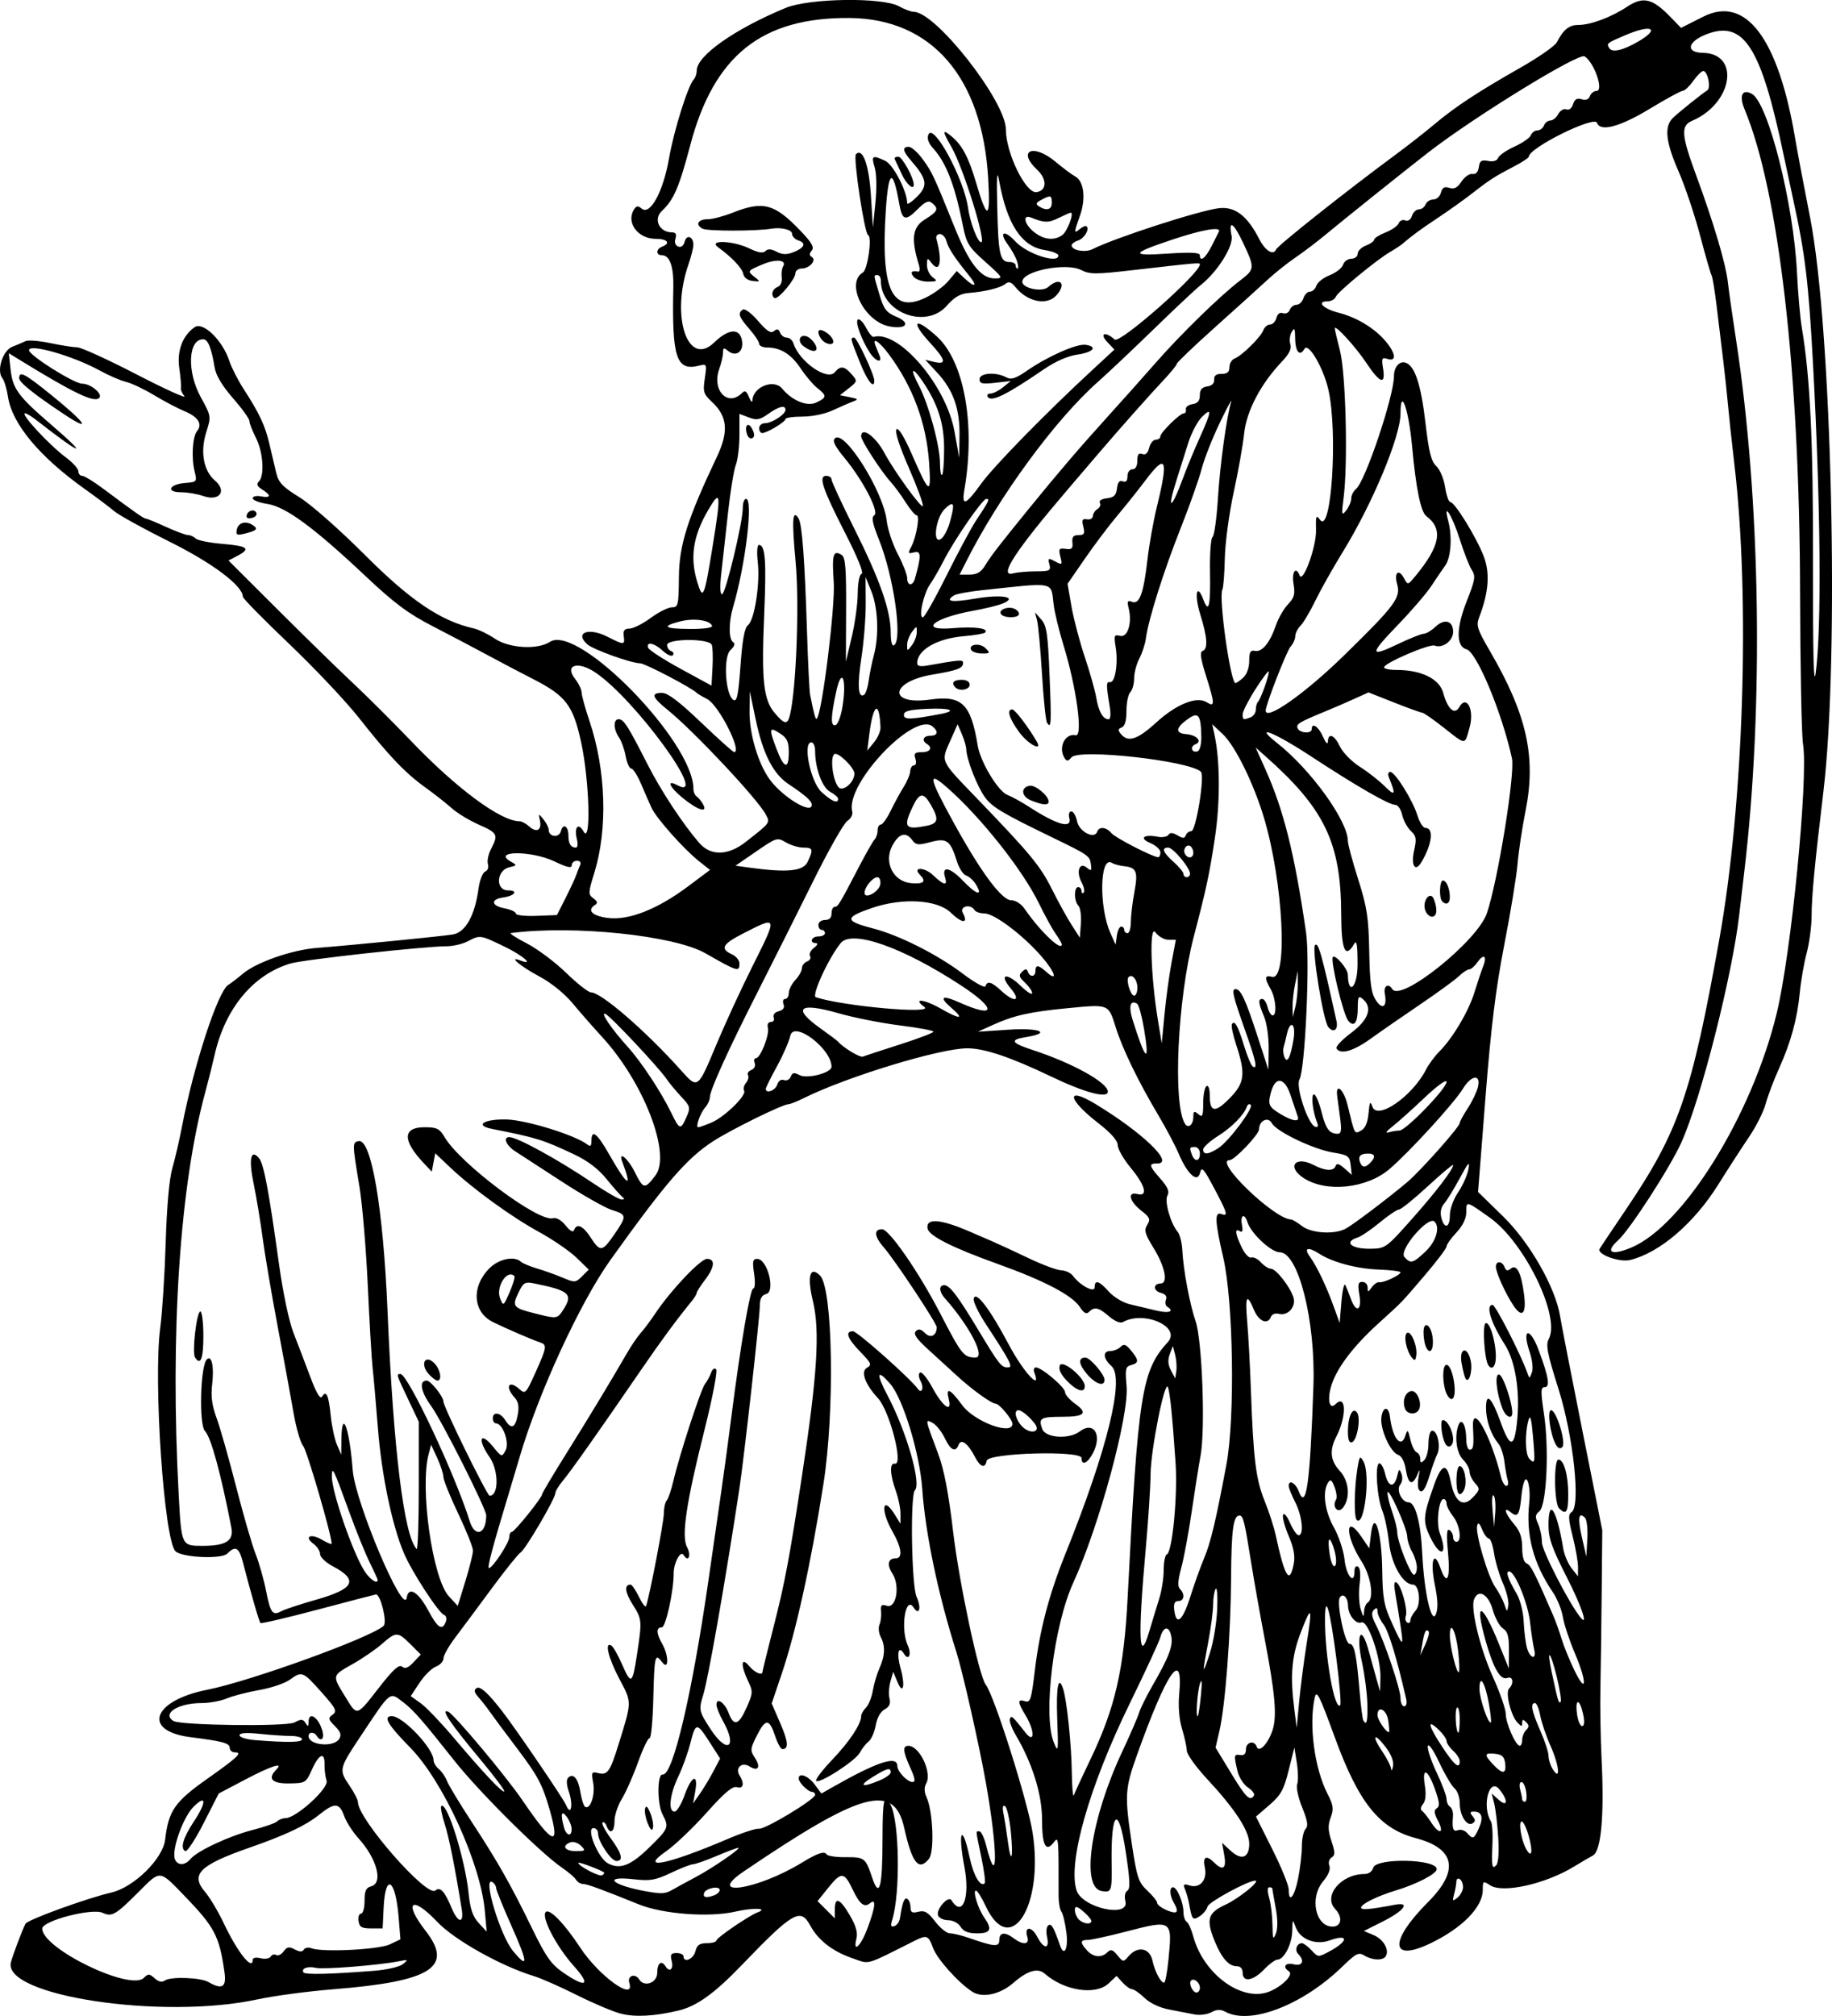 <?xml version="1.0" encoding="UTF-8" standalone="no"?>
<!-- Created with Inkscape (http://www.inkscape.org/) -->
<svg id="svg3663" xmlns:rdf="http://www.w3.org/1999/02/22-rdf-syntax-ns#" xmlns="http://www.w3.org/2000/svg" height="800" viewBox="0 0 727.248 800" width="727.25" version="1.1" xmlns:cc="http://creativecommons.org/ns#" xmlns:dc="http://purl.org/dc/elements/1.1/">
 <path id="path3675" d="m246.49 799.07c-3.201-0.841-11.107-4.187-17.57-7.435-6.463-3.248-14.1-6.62-16.973-7.493-13.126-3.99-31.604-14.362-38.412-21.56-10.121-10.701-13.575-7.935-4.553 3.645 11.198 14.373 2.201 20.05-36.676 23.142-10.053 0.8-23.566 2.6-30.028 4-37.913 8.216-101.64-1.422-97.922-14.809 0.905-3.262 4.358-12.384 5.747-15.185 0.781-1.574 24.339-10.138 34.076-12.387 8.961-2.07 20.473-13.37 21.367-20.972 1.351-11.494 3.773-15.004 16.617-24.084 12.4-8.767 14.29-10.574 11.053-10.574-1.119 0-2.035-0.816-2.035-1.813 0-1.845-2.763-2.594-15.535-4.21-19.368-2.452-15.137-14.51 6.6-18.813 17.189-3.402 65.137-20.772 70.043-25.374 1.496-1.403-1.199-12.458-3.038-12.458-0.218 0-10.497 2.68-22.843 5.956-12.345 3.276-22.703 5.699-23.016 5.386-0.538-0.538-3.765-11.696-6.962-24.071-1.542-5.968-2.935-6.744-6.217-3.462-2.273 2.273-17.95 1.564-20.543-0.929-4.535-4.362-8.86-67.588-6.063-88.632 0.811-6.104 1.786-21.359 2.167-33.901 0.435-14.336 1.413-25.284 2.634-29.485 1.068-3.675 2.778-11.039 3.8-16.364 4.698-24.49 14.336-53.981 18.428-56.383 0.942-0.553 3.558-2.558 5.813-4.456 5.383-4.529 19.514-9.445 29.33-10.203 13.516-1.043 49.414-4.588 53.964-5.329 5.019-0.817 8.741-7.44 10.212-18.172 0.461-3.36 1.649-6.42 2.641-6.801 1.018-0.391 1.492-1.676 1.087-2.951-0.394-1.242 0.172-3.963 1.259-6.047 2.942-5.642 2.6-6.318-4.863-9.61-3.77-1.663-8.617-4.605-10.771-6.538-2.154-1.933-6.854-5.627-10.445-8.21-8.043-5.785-14.481-12.532-26.463-27.737-5.093-6.463-17.526-19.629-27.629-29.258-10.103-9.629-18.369-18.036-18.369-18.681 0-4.369-12.135-13.462-29.319-21.972-10.083-5.01-19.887-10.42-21.786-12.03-1.899-1.62-7.168-5.58-11.709-8.81-17.881-12.73-28.767-25.79-30.41-36.49-0.49-3.2-1.488-6.53-2.217-7.41-2.428-2.925 0.087-10.993 3.89-12.483 1.884-0.738 4.251-1.749 5.259-2.245 1.008-0.497 5.415-0.153 9.792 0.765 4.377 0.918 9.23 1.681 10.784 1.696 1.554 0.015 12.129 4.84 23.501 10.723 11.371 5.882 19.92 9.763 18.997 8.624-0.923-1.139-1.537-2.574-1.366-3.188 0.172-0.614-0.125-4.224-0.659-8.023-0.955-6.791 1.352-12.865 6.134-16.148 3.333-2.288 11.091 5.275 13.734 13.389 0.841 2.583 3.387 7.577 5.658 11.097 6.36 9.864 8.52 14.464 10.247 21.821 0.875 3.726 2.095 8.895 2.712 11.486 0.928 3.897 2.522 5.575 9.229 9.715 4.603 2.841 15.856 12.755 26.03 22.931 18.086 18.091 30.058 26.162 43.184 29.114 1.956 0.44 5.71 2.261 8.342 4.047 5.665 3.844 16.958 4.503 21.881 1.277 11.114-7.282 56.958 39.661 56.958 58.323 0 1.234 0.584 2.606 1.299 3.047 0.714 0.441 1.879 1.887 2.588 3.213 1.9 3.55-2.354 2.134-8.291-2.76-5.184-4.273-6.419-7.317-2.012-4.958 13.317 7.127-16.822-34.265-32.597-44.768-6.946-4.625-12.295-2.902-7.988 2.573 1.436 1.826 2.615 4.269 2.62 5.428s1.397 6.221 3.093 11.248c6.577 19.487 7.334 42.868 1.953 60.289-2.47 7.996-2.492 8.585-0.377 10.131 1.572 1.149 1.794 1.92 0.742 2.571-3.442 2.127-1.312 4.381 4.922 5.208 8.286 1.099 19.748-3.405 31.982-12.566l8.644-6.473-4.47-3.552c-5.92-4.705-16.786-16.914-18.695-21.009-0.837-1.795-2.703-6.055-4.145-9.466s-3.216-6.202-3.942-6.202c-0.726 0-1.724-2.203-2.217-4.896-0.493-2.693-1.695-6.055-2.67-7.471-2.227-3.234-2.298-7.217-0.129-7.217 2.017 0 3.672 2.58 11.411 17.786 5.419 10.647 13.959 23.638 20.566 31.285 4.544 5.26 11.415 5.138 18.404-0.326 9.965-7.79 9.803-7.569 8.015-10.968-3.197-6.078-28.633-33.167-38.959-41.49-6.204-5.001-6.77-6.733-2.2-6.733 2.267 0 6.837 3.463 15.506 11.75 6.76 6.463 12.657 11.75 13.105 11.75 3.345 0-6.123-18.682-10.65-21.015-1.952-1.006-3.844-2.124-4.203-2.484-2.078-2.085-20.593-11.752-22.508-11.752-3.437 0-18.591-5.44-20.903-7.504-5.249-4.685 0.514-6.841 8.034-3.005 6.565 3.349 6.91 3.335 6.41-0.262-0.309-2.223 0.25-2.949 2.3-2.983 1.49-0.025 5.277-1.934 8.417-4.243 3.14-2.309 6.915-4.199 8.389-4.199 2.502-0.001 2.688-0.804 2.791-12.077 0.116-12.667 3.372-22.956 15.079-47.642 4.714-9.94 4.214-15.997-1.782-21.608-3.564-3.335-3.82-4.144-3.015-9.512 0.862-5.748 0.814-5.851-2.348-5.057-8.979 2.254-10.748-3.174-10.147-31.141 0.175-8.157-1.415-12.66-4.47-12.66-2.502 0-2.469-2.48 0.046-3.445 3.508-1.346 2.065-3.083-2.56-3.083-7.101 0-11.893-6.489-8.617-11.666 0.931-1.471 1.59-1.539 3.061-0.318 3.348 2.778 8.519-6.725 10.814-19.872 1.946-11.15 7.521-28.933 9.843-31.399 0.642-0.682 1.168-2.259 1.168-3.503 0-5.877 14.957-16.425 35.251-24.859 9.358-3.889 38.471-4.317 45.043-0.662 2.154 1.198 4.798 2.188 5.875 2.2 8.814 0.099 36.556 35.525 36.556 46.681 0 9.324 7.898 25.481 12.159 24.874 4.114-0.586 4.267-5.114 0.298-8.842-8.156-7.662-1.62-10.623 7.194-3.259 3.045 2.544 6.601 5.195 7.901 5.891 3.425 1.833 4.273 8.739 1.895 15.433-2.51 7.065-2.512 7.411-0.04 5.358 1.095-0.908 2.283-1.358 2.642-1 1.24 1.24-0.966 4.846-3.447 5.633-1.37 0.435-2.49 1.299-2.49 1.92 0 1.977 5.429 2.939 8.316 1.473 8.761-4.449 42.309-15.317 50.13-16.24 6.401-0.755 11.303 3.004 16.049 12.307 2.362 4.629 5.583 6.589 6.669 4.056 0.705-1.645 28.106-23.36 47.865-37.933 4.544-3.352 11.301-8.646 15.014-11.765 8.276-6.952 17.133-12.774 34.169-22.46 7.181-4.083 13.666-8.614 14.412-10.069 2.557-4.987 4.842-6.841 8.431-6.841 4.949 0 13.077-3.027 19.447-7.242 6.332-4.19 10.032-3.328 17.126 3.99l4.271 4.407 8.901-4.482c16.829-8.475 29.701 8.625 36.41 48.371 0.849 5.027 3.512 19.127 5.918 31.334 8.652 43.892 11.687 174.45 5.295 227.82-3.498 29.208-4.667 41.492-4.683 49.21-0.009 4.171-0.882 10.815-1.941 14.764-1.059 3.949-2.29 11-2.735 15.667-1.003 10.523-3.576 19.911-8.34 30.421-2.018 4.452-4.358 10.656-5.2 13.789-0.843 3.132-3.783 9.007-6.533 13.056-2.751 4.049-8.274 12.59-12.275 18.98-9.703 15.501-23.362 27.18-35.084 29.996-4.27 1.026-13.362-2.345-12.05-4.467 0.483-0.782 5.219-7.844 10.523-15.693 20.905-30.934 25.933-45.48 36.97-106.97 9.716-54.132 12.296-135.23 6.002-188.66-1.015-8.617-2.155-19.192-2.534-23.501-0.378-4.308-1.263-12.534-1.966-18.278-0.703-5.745-1.865-15.309-2.582-21.255-0.717-5.946-1.603-11.295-1.969-11.887-0.366-0.592-2.435-7.771-4.598-15.954s-5.993-19.578-8.511-25.322c-5.128-11.701-5.772-17.814-2.232-21.216 2.386-2.293 11.225-9.388 13.652-10.957 1.529-0.989 0.133-7.647-1.603-7.647-0.655 0-2.447 1.762-3.981 3.917-1.534 2.154-3.391 3.917-4.127 3.917-0.736 0-6.672 3.231-13.192 7.181-11.809 7.154-19.636 9.234-20.874 5.549-1.004-2.988-27.086 9.941-27.086 13.428 0 0.438-2.497 2.099-5.549 3.689-7.866 4.099-10.002 5.466-16.641 10.646-3.234 2.524-9.4 6.93-13.701 9.792-7.211 4.798-10.167 6.961-14.245 10.425-0.845 0.718-2.983 2.135-4.75 3.148-5.362 3.074-20.971 15.915-21.721 17.869-0.386 1.007-1.864 1.831-3.283 1.831-4.582 0-1.752 2.964 4.296 4.5 7.26 1.843 14.377 6.149 18.745 11.34 4.046 4.809 4.421 8.187 0.779 7.031-2.274-0.722-2.461-0.322-1.788 3.829 1.077 6.636-1.251 5.855-6.612-2.22-4.262-6.418-12.561-15.491-12.561-13.732 0 0.435 0.933 4.433 2.073 8.883 2.301 8.98 3.193 44.473 1.46 58.051-0.915 7.171-0.831 7.619 0.998 5.299 1.099-1.394 1.998-3.525 1.998-4.736s0.859-2.915 1.909-3.787c3.704-3.074 15.063-36.857 15.063-44.798 0-3.697 2.283-6.204 4.777-5.247 3.555 1.364 5.972 8.779 7.697 23.616 1.371 11.794 2.289 15.471 4.34 17.382 1.444 1.345 2.995 5.05 3.487 8.326 0.487 3.246 1.413 5.903 2.059 5.903 1.752 0 10.421 14.075 13.268 21.542 2.568 6.734 1.98 14.38-1.875 24.379-1.167 3.027-0.613 4.743 4.181 12.952 14.75 25.256 18.567 42.11 14.352 63.385-1.402 7.079-2.856 16.689-3.229 21.357-0.374 4.668-2.736 19.062-5.25 31.987-3.424 17.609-5.304 32.863-7.497 60.841l-2.927 37.341 9.909 9.66c10.599 10.334 20.845 28.276 22.663 39.689 0.458 2.872 4.41 23.142 8.783 45.043l7.95 39.82-0.231 24.806c-0.127 13.643-0.355 30.681-0.507 37.862-0.152 7.181 0.057 19.812 0.464 28.07 1.107 22.466-0.154 36.584-3.426 38.34-1.436 0.771-4.797 2.738-7.469 4.372-11.376 6.955-28.308 10.743-33.331 7.456-2.812-1.84-2.938-1.761-2.938 1.849 0 6.799-8.133 15.102-20.728 21.16-16.124 7.757-16.58-0.738-0.883-16.468 12.385-12.411 10.664-21.144-4.977-25.255-14.462-3.801-22.658-14.008-32.184-40.08-6.202-16.972-7.213-18.947-7.957-15.528-2.353 10.819-0.046 28.016 5.1 38.031 2.349 4.57 2.543 5.995 1.274 9.356-1.167 3.091-1.102 5.162 0.296 9.397 1.489 4.513 1.499 5.613 0.055 6.505-0.992 0.613-1.372 2.026-0.886 3.292 0.54 1.408-0.385 3.688-2.534 6.241-5.394 6.41-3.008 17.838 3.736 17.895 3.611 0.031 4.199-3.69 1.103-6.985-4.907-5.223 2.338-13.884 11.613-13.884 1.664 0 3.09-1.005 3.466-2.443 1.062-4.06 25.228-3.568 25.228 0.513 0 1.83-7.903 5.936-16.32 8.478-7.223 2.181-13.709 5.386-13.709 6.772 0 1.059 3.266 0.783 13.537-1.143 6.178-1.159 3.577 2.385-4.87 6.636l-7.55 3.799 3.887 1.634c3.888 1.635 6.329 5.901 4.796 8.381-1.113 1.801-5.375 1.656-8.488-0.288-2.268-1.416-3.304-0.893-8.795 4.439-15.632 15.179-36.398 23.219-46.294 17.923-1.997-1.069-3.459-1.027-5.683 0.164-1.647 0.881-4.658 1.262-6.691 0.845-2.033-0.417-6.508-1.282-9.944-1.922-3.81-0.71-7.659-2.516-9.863-4.628-1.989-1.905-4.227-3.464-4.974-3.464s-2.43-1.184-3.74-2.631l-2.381-2.631-3.145 2.955c-5.176 4.863-17.572 2.986-25.369-3.842-2.779-2.433-6.865-1.236-12.469 3.651-5.301 4.623-12.333 6.118-16.353 3.478-5.678-3.729-13.957-12.995-15.552-17.406-1.799-4.974-2.45-5.213-7.415-2.723-19.852 9.957-17.5 9.286-24.355 6.95-8.032-2.737-13.791-7.181-16.981-13.104-3.842-7.133-6.879-5.361-27.409 15.993-10.551 10.975-17.646 16.059-24.806 17.777-9.463 2.27-17.37 2.7-22.903 1.246zm257.62-8.877c5.191-2.197 9.509-6.75 7.55-7.961-2.711-1.675-1.411-3.605 1.873-2.78 3.506 0.88 4.509-1.38 1.811-4.078-1.516-1.516-0.559-4.292 1.479-4.292 0.648 0 2.364 1.274 3.814 2.83 2.619 2.812 2.667 2.814 7.199 0.373 7.602-4.094 7.573-7.049-0.042-4.295-5.502 1.99-11.673-0.417-13.441-5.241-1.214-3.314-1.272-3.252-1.371 1.483-0.109 5.247-3.28 11.378-5.884 11.378-0.86 0-3.253 1.762-5.316 3.917-4.365 4.557-8.486 5.191-8.486 1.306 0-1.668-0.87-2.611-2.409-2.611-3.059 0-5.904-3.2-8.559-9.625-3.676-8.898-2.934-11.545 4.147-14.793 5.235-2.402 14.06-9.527 11.799-9.527-2.873 0-18.438 8.444-18.913 10.261-0.327 1.25-1.745 2.99-3.151 3.869-2.775 1.733-3.018 1.442-4.182-4.99-0.325-1.795-1.049-4.36-1.609-5.699-0.86-2.057-0.581-2.297 1.794-1.543 4.147 1.316 7.147-2.209 6.067-7.128-0.944-4.296 0.586-5.096 3.732-1.95 3.457 3.457 4.947 2.359 3.989-2.938l-0.885-4.896 3.371 3.103c4.375 4.027 7.421 2.897 7.421-2.753 0-5.152-5.576-13.7-16.835-25.809-4.34-4.668-7.915-9.661-7.945-11.097-0.03-1.436-0.879-5.331-1.889-8.656-1.161-3.825-1.575-8.914-1.126-13.856 1.679-18.516-4.936-8.912-16.852 24.464-4.713 13.201-4.857 15.8-1.952 35.072 2.018 13.384 2.616 15.185 6.139 18.476 2.147 2.005 3.903 4.197 3.903 4.871 0 1.527 6.588 4.63 7.626 3.592 0.419-0.419 0.049-1.901-0.822-3.295-1.824-2.92-2.091-6.486-0.487-6.486 1.56 0 4.126 6.079 4.126 9.776 0 1.719 0.572 3.479 1.27 3.91 0.699 0.432 1.873 3.026 2.611 5.764 4.103 15.239 19.664 26.413 30.433 21.855zm-27.786-1.409c0-2.079-2.369-4.019-3.512-2.875-1.074 1.074 0.603 4.757 2.166 4.757 0.741 0 1.347-0.847 1.347-1.881zm-226.52-2.035c-0.879-2.769 2.348-3.845 3.917-1.306 2.022 3.271 7.181 1.395 7.181-2.611 0-3.846 1.673-5.185 3.264-2.611 1.593 2.578 3.297 1.24 2.494-1.958-0.68-2.708-0.351-3.264 1.933-3.264 1.514 0 2.753 0.588 2.753 1.306 0 2.771 3.909 1.137 4.686-1.958 0.638-2.54 1.656-3.264 4.594-3.264 2.076 0 3.775-0.502 3.775-1.115 0-1.01 13.131-9.953 16.305-11.104 4.658-1.69-1.794-1.931-8.716-0.326-10.353 2.401-28.788 1.03-38.402-2.857-15.138-6.12-20.557-8.099-22.172-8.099-0.946 0-2.189-0.764-2.764-1.698-0.574-0.934-3.1-3.098-5.614-4.81-8.523-5.805-32.768-29.906-42.706-42.452-12.891-16.274-16.185-20.033-20.316-23.184-5.446-4.154-4.714-4.728-16.488 12.941-9.072 13.614-9.118 13.814-4.7 20.315 1.795 2.642 3.264 5.537 3.264 6.434 0 6.666 27.312 37.86 30.693 35.054 1.959-1.626 3.692 0.228 6.506 6.964 2.5 5.984 4.944 6.32 4.014 0.553-2.777-17.231-5.059-28.646-6.803-34.03-1.12-3.457-1.726-6.596-1.347-6.976 2.206-2.206 9.459 20.883 10.861 34.574 0.642 6.267 1.654 9.238 4.023 11.809l3.165 3.435-0.741-8.259c-1.695-18.895-16.608-51.52-29.608-64.769-9.003-9.176-10.941-12.488-7.309-12.488 4.423 0 16.573 12.847 16.573 17.524 0 0.957 0.942 2.523 2.094 3.479s2.607 3.087 3.234 4.735c0.627 1.648 5.048 8.962 9.825 16.254 10.425 15.912 15.476 24.826 24.08 42.493 5.389 11.066 7.471 14.003 12.261 17.299 9.071 6.241 11.11 5.082 4.329-2.461-7.08-7.875-13.252-19.71-11.276-21.621 1.514-1.464 7.427 4.647 13.621 14.078 7.516 11.443 22.003 21.818 19.514 13.974zm-160.7-4.23c-2.072-14.399-3.879-17.811-16.161-30.514-9.684-10.016-9.218-9.973-17.529-1.651-9.559 9.571-10.928 10.381-14.668 8.677-4.315-1.966-23.986 3.171-23.986 6.264 0 7.95 34.988 24.901 40.343 19.546 1.719-1.719 2.21-1.7 4.276 0.17 1.537 1.391 2.899 1.7 3.99 0.905 2.264-1.65 14.208-1.249 17.366 0.583 5.469 3.171 7.24 2.065 6.37-3.98zm374.74-4.92c1.563-15.861 1.518-15.89-17.012-11.076-6.909 1.795-13.673 3.264-15.031 3.264-3.036 0-3.113 1.04-0.308 4.14 2.512 2.775 5.755 3.077 8.116 0.756 1.331-1.309 2.118-1.071 3.977 1.202 2.277 2.785 2.354 2.791 4.464 0.326 3.542-4.136 8.324-3.277 9.415 1.693 0.98 4.463 3.288 8.856 4.653 8.856 0.453 0 1.229-4.122 1.726-9.161zm-315.65 4.465c5.326-0.415 10.386-1.565 11.75-2.671 2.22-1.8 2.108-1.885-1.52-1.151-7.773 1.572-30.095 3.357-33.026 2.642-3.195-0.78-5.919 0.208-4.94 1.79 0.593 0.96 10.321 0.746 27.737-0.61zm-47.87-4.46c0-0.751 1.359-0.989 3.122-0.547 1.717 0.431 3.52 0.139 4.007-0.649 0.487-0.788 1.471-1.071 2.188-0.628 0.716 0.443 2.044-0.21 2.951-1.45 1.337-1.829 2.168-1.976 4.403-0.78 1.945 1.041 3.009 1.063 3.619 0.076 0.475-0.769 1.833-1.008 3.017-0.532 4.149 1.67 26.685 0.56 31.092-1.532l4.232-2.008-0.702-8.693c-1.241-15.363-5.295-17.941-5.969-3.797l-0.389 8.16h-4.57c-3.745 0-4.645-0.53-4.987-2.938-0.229-1.616 0.211-2.938 0.979-2.938s1.396-2.281 1.396-5.07c0-3.972 0.565-5.218 2.611-5.753 4.891-1.279 2.316-10.994-5.068-19.115-2.24-2.464-4.778-6.429-5.64-8.813-1.928-5.333-3.754-5.421-9.932-0.476-5.414 4.333-13.263 8.039-27.667 13.063-19.897 6.94-23.575 10.634-17.556 17.633 1.832 2.13 5.153 7.711 7.38 12.403 5.471 11.525 11.482 19.053 11.482 14.381zm102.67-13.478c-3.332-7.465-6.058-14.202-6.058-14.972 0-0.77-0.669-1.813-1.486-2.318-3.994-2.469 3.063 21.109 8.174 27.31 6.184 7.503 6.019 4.875-0.63-10.021zm220.33 2.732c-0.479-3.77-1.374-7.494-1.989-8.276-0.615-0.782-1.114-3.72-1.11-6.528 0.036-23.287 0.017-23.494-1.924-20.968-3.141 4.088-4.641 1.184-4.641-8.986 0-10.071-3.826-22.391-10.429-33.582-1.573-2.665-2.628-5.541-2.345-6.391 0.539-1.618 0.951-1.259 6.202 5.417 3.701 4.705 3.739-0.768 0.048-6.823-3.231-5.299-3.288-6.622-0.246-5.657 2.115 0.671 2.532-0.618 3.88-11.989 1.905-16.074 5.577-30.117 12.146-46.45 16.686-41.488 23.626-69.738 18.309-74.531-3.377-3.044-3.579-5.999-0.409-5.999 1.292 0 3.097-0.734 4.009-1.632 1.331-1.309 2.157-1.023 4.178 1.45 3.159 3.865 3.162 4.931 0.018 5.754-2.211 0.578-2.421 1.542-1.809 8.312 1.052 11.639-10.825 55.467-21.143 78.025-7.809 17.072-12.145 52.656-7.732 63.456 1.752 4.288 1.835 3.704 1.347-9.466-0.476-12.833 0.497-17.618 2.376-11.696 1.468 4.624 3.272 22.028 3.413 32.912 0.079 6.104 0.449 10.216 0.822 9.139 0.373-1.077 3.361-7.54 6.639-14.361 9.726-20.237 13.246-35.561 14.698-63.974 4.136-80.947 5.573-90.103 15.911-101.4 5.551-6.065-9.371-12.738-17.831-7.974-0.991 0.558-3.236-0.383-5.445-2.283-4.157-3.575-5.793-3.944-7.946-1.791-1.056 1.056-2.04 0.537-3.658-1.932-3.054-4.661-14.11-10.453-32.628-17.092-17.955-6.438-27.246-11.122-27.808-14.021-0.821-4.239 4.981-3.867 16.384 1.049 2.334 1.006 6.446 2.781 9.139 3.944s9.269 4.207 14.613 6.766c5.345 2.558 11.136 4.713 12.871 4.789 1.734 0.076 3.824 1.041 4.644 2.145 2.93 3.945 8.671 6.972 8.671 4.572 0-3.124 1.763-2.576 5.614 1.746 1.913 2.147 5.623 4.373 8.376 5.025 2.718 0.644 7.439 1.766 10.49 2.492 5.055 1.204 7.39 0.365 4.3-1.544-0.687-0.424-0.904-1.669-0.483-2.766 0.506-1.318-0.195-2.246-2.069-2.736-3.051-0.798-3.057-3.652-0.008-3.705 3.042-0.053 1.722-6.659-2.798-14.005-3.507-5.7-3.896-7.112-2.552-9.265 1.378-2.206 1.054-2.955-2.461-5.707-4.654-3.643-5.523-7.585-1.436-6.517 4.296 1.123 3.168-3.336-2.611-10.33-2.872-3.476-5.222-7.558-5.222-9.072 0-1.819-2.674-4.829-7.891-8.88-12.132-9.421-12.778-14.614-0.924-7.429 18.682 11.322 31.46 23.583 24.578 23.583-3.59 0-3.43 0.79 1.234 6.102 2.91 3.314 3.63 5.044 2.753 6.611-1.265 2.26 1.185 10.959 4.064 14.428 0.871 1.049 1.701 4.331 1.846 7.293 0.376 7.727 2.936 21.396 5.286 28.233 2.592 7.54 3.892 42.694 1.967 53.181-0.76 4.141-2.366 14.285-3.57 22.543-1.203 8.258-3.049 18.177-4.101 22.043-1.356 4.979-1.508 7.434-0.521 8.421 2.061 2.061 1.689 4.787-0.652 4.787-1.449 0-1.925 1.016-1.632 3.49 0.774 6.536 3.294 4.519 6.338-5.073 1.661-5.233 4.142-12.158 5.513-15.39 2.589-6.099 4.71-14.996 8.871-37.209 3.472-18.532 2.756-64.911-1.268-82.186-3.308-14.199-3.488-18.265-0.763-17.219 2.854 1.095 2.49-0.211-2.876-10.307-4.148-7.806-4.936-8.665-5.555-6.055-0.999 4.215-5 0.635-8.505-7.611-1.373-3.231-4.955-10.005-7.96-15.052-8.053-13.528-14.293-26.381-17.01-35.038-2.935-9.35-2.568-9.203-19.084-7.61-15.079 1.455-21.429 2.882-29.84 6.71l-5.784 2.631 12.077-0.795c12.583-0.829 17.453 1.262 6.878 2.953-6.503 1.04-5.783 2.305 2.929 5.151 15.654 5.113 29.687 12.899 29.687 16.471 0 2.843-9.119 0.417-22.474-5.979-16.124-7.722-26.519-11.221-33.336-11.221-10.747 0-47.679 11.239-64.753 19.706-2.761 1.369-5.564 2.489-6.23 2.489-2.273 0-22.681 10.028-29.877 14.681-10.456 6.761-18.896 16.514-40.798 47.142-12.069 16.877-28.679 52.978-36.131 78.527-0.838 2.872-2.679 9.041-4.092 13.709-6.583 21.747-8.785 30.026-7.98 30.001 1.478-0.047 8.054-10.055 8.054-12.257 0-1.142 0.448-2.076 0.996-2.076 1.079 0 12.059-13.64 12.059-14.979 0-0.448 4.303-7.689 9.562-16.092 9.056-14.469 17.333-28.16 24.186-40.005 1.687-2.915 4.122-6.476 5.412-7.912 1.29-1.436 3.917-4.961 5.838-7.833 6.102-9.123 17.885-21.542 20.438-21.542 3.39 0 3.073 3.28-0.809 8.37-1.795 2.354-3.264 4.658-3.264 5.12 0 0.463-0.843 1.876-1.874 3.141-6.263 7.687-12.092 15.589-19.994 27.106-17.128 24.964-28.09 40.495-31.172 44.164-1.705 2.03-3.1 4.322-3.1 5.094 0 2.126-11.894 22.407-13.806 23.54-0.919 0.545-6.107 7.008-11.528 14.361-5.421 7.354-11.926 16.107-14.456 19.451-2.53 3.344-4.6 7.031-4.6 8.192s-1.352 2.626-3.004 3.254c-1.652 0.628-4.577 3.52-6.5 6.426l-3.497 5.284 3.912 2.786c2.152 1.532 7.966 7.585 12.92 13.452 12.025 14.238 19.592 22.276 20.301 21.566 0.32-0.32-4.05-6.135-9.71-12.922-11.774-14.118-15.68-19.921-12.615-18.745 2.258 0.867 22.86 25.424 29.526 35.196 12.234 17.932 15.177 18.897 10.752 3.523-2.803-9.74-4.656-13.233-12.569-23.699-5.104-6.751-10.126-13.508-11.16-15.014-1.034-1.507-2.987-3.999-4.341-5.539-1.858-2.113-2.065-3.045-0.846-3.799 1.418-0.876 4.576 1.998 10.215 9.296 5.598 7.246 24.206 34.58 25.271 37.123 2.007 4.792 2.935-0.108 1.046-5.525-0.877-2.516-0.962-4.569-0.221-5.311 2.032-2.032 3.998 0.277 4.869 5.718 0.455 2.847 1.309 5.474 1.896 5.837 2.023 1.25 4.062-4.844 3.185-9.518-0.775-4.13-0.599-4.539 1.694-3.939 3.987 1.043 4.928-0.237 8.397-11.414 5.325-17.162 5.316-16.44 0.31-25.874-4.4-8.291-6.017-15.005-3.194-13.26 0.748 0.462 2.62 3.728 4.161 7.258 3.708 8.493 4.203 8.189 6.013-3.7 2.06-13.533 2.023-13.948-1.788-19.985-3.021-4.785-3.316-7.759-0.771-7.759 0.543 0 2.057 2.203 3.365 4.896 1.308 2.693 2.576 4.308 2.818 3.59 1.464-4.35 7.025-33.315 7.031-36.622 0.004-2.19 0.514-4.54 1.135-5.222 0.62-0.682 1.815-4.178 2.655-7.768 2.46-10.514 10.901-36.383 12.567-38.515 0.842-1.077 1.933-3.085 2.425-4.462 0.52-1.457 1.353-2.002 1.992-1.306 0.607 0.661-1.467 11.425-4.633 24.045-7.252 28.906-9.228 42.177-6.922 46.485 1.803 3.369 0.544 6.239-1.375 3.134-1.198-1.939-3.921 3.064-3.921 7.206 0 7.173-3.151 21.511-4.728 21.511-2.283 0-2.225 2.358 0.159 6.528 2.687 4.699 2.663 10.833-0.028 7.276-2.829-3.739-3.071-2.735-3.498 14.52-0.215 8.708-0.88 15.739-1.477 15.623-0.597-0.115-2.665 4.201-4.594 9.593s-4.819 11.924-6.421 14.516-2.913 6.553-2.913 8.802c0 4.372-1.798 5.48-3.155 1.944-0.453-1.18-1.174-1.794-1.603-1.366-0.429 0.429 1.054 3.272 3.295 6.319 4.41 5.997 5.142 8.942 2.222 8.942-2.123 0-7.287-7.742-7.287-10.925 0-1.172-0.824-2.131-1.83-2.131-3.057 0 1.92 12.033 5.806 14.038 4.846 2.5 9.037 0.84 16.588-6.57 7.496-7.356 7.677-7.82 5.028-12.897-2.176-4.17-2.133-16.244 0.056-15.833 3.974 0.745 11.618-31.588 18.122-76.657 1.814-12.566 4.186-29.017 5.271-36.556 1.085-7.54 2.833-20.465 3.883-28.723 3.587-28.208 7.459-50.918 8.683-50.918 0.709 0 0.853-2.467 0.342-5.875-0.739-4.931-0.537-5.875 1.258-5.875 4.017 0 7.328 12.951 3.563 13.935-1.823 0.477-2.541 1.818-2.563 4.787-0.035 4.79-6.23 60.154-8.132 72.668-5.612 36.933-12.356 75.342-14.345 81.692-1.822 5.82-1.68 6.469 2.988 13.608 6.558 10.029 10.78 7.221 4.896-3.256-1.436-2.557-2.611-5.494-2.611-6.527 0-3.094 3.263-0.869 4.836 3.298 2.057 5.448 4.024 4.845 7.136-2.19 2.532-5.723 2.565-6.325 0.579-10.489-3.045-6.385-2.796-9.828 0.431-5.961 2.213 2.652 5.296 3.971 5.296 2.264 0-0.37 1.993-8.449 4.428-17.952 4.433-17.298 6.215-26.769 11.232-59.71 6.105-40.077 7.202-57.574 4.351-69.386-2.388-9.895-1.189-14.188 2.837-10.161 5.101 5.101 5.882 53.912 1.325 82.811-5.042 31.975-10.91 58.608-16.629 75.477l-3.9 11.503 3.41 7.863c3.204 7.388 3.431 10.256 0.811 10.256-0.616 0-1.903-2.35-2.861-5.222-2.317-6.95-3.791-6.987-7.225-0.181-2.673 5.298-2.729 5.913-0.802 8.853 2.449 3.737 1.298 5.566-2.148 3.414-3.072-1.919-5.814 0.621-3.914 3.625 2.003 3.167 1.477 5.426-1.075 4.616-1.718-0.545-4.872 2.111-12.077 10.17-5.363 6-12.595 12.884-16.072 15.298-10.983 7.626 0.505 5.32 24.494-4.917 5.686-2.426 11.268-4.256 12.403-4.066 2.338 0.392 22.301-11.646 22.301-13.447 0-0.644-0.546-1.17-1.212-1.17-1.57 0-5.316-3.745-5.316-5.316 0-2.502 3.796-1.082 6.355 2.378l2.656 3.59 4.308-2.449c17.969-10.216 25.85-12.797 25.85-8.466 0 2.17 3.957 6.345 6.014 6.345 1.256 0 1.043-1.429-0.826-5.549-2.99-6.587-3.197-8.813-0.82-8.813 4.448 0 9.493 10.638 7.085 14.94-0.88 1.572-0.822 3.36 0.18 5.559 2.531 5.554 3.139 21.563 0.924 24.335-4.047 5.066-6.699 1.773-9.816-12.19-4.046-18.122-16.713-14.698-63.776 17.244-15.447 10.483 5.469 7.282 23.174-3.547 6.138-3.755 8.911-4.683 9.781-3.275 0.399 0.645 3.71 1.151 7.357 1.122 7.692-0.059 8.072 0.226 10.698 8.035 2.903 8.633 4.124 4.108 4.139-15.34 0.012-15.746 0.619-18.348 3.17-13.582 3.541 6.617 3.967 35.2 0.681 45.743-0.737 2.365-0.531 2.966 0.86 2.503 1.006-0.335 2-1.736 2.207-3.112 0.952-6.318 1.753-8.426 2.925-7.702 0.697 0.431 1.267 1.935 1.267 3.342 0 2.046 0.625 2.402 3.118 1.776 2.504-0.628 3.819 0.137 6.683 3.892 1.961 2.571 4.597 4.674 5.857 4.674 1.261 0 4.569 0.792 7.352 1.759 10.435 3.628 12.241 3.758 12.241 0.877 0-3.086 2.235-3.332 5.798-0.636 3.645 2.757 6.302 2.466 5.334-0.584-1.343-4.231 1.689-4.351 3.86-0.153 2.64 5.105 5.073 5.207 3.966 0.167-0.478-2.178-0.244-4.157 0.552-4.648 1.215-0.751 2.027 0.668 4.641 8.114 1.618 4.607 3.288 1.096 2.485-5.222zm-42-2.285c-0.931-1.49-3.045-2.611-4.925-2.611-1.812 0-3.62-0.851-4.019-1.891-0.91-2.371 4.08-8.041 5.316-6.041 4.354 7.045 7.479-0.982 5.145-13.219-2.74-14.366-0.872-17.641 2.093-3.67 1.515 7.14 4.276 11.844 5.962 10.158 0.37-0.37-0.231-5.007-1.336-10.304-2.38-11.409-2.297-10.284-0.756-10.284 0.69 0 1.887 2.497 2.659 5.549 4.71 18.622 4.659 1.932-0.076-24.746-2.666-15.021-9.233-44.113-11.729-51.957-7.226-22.709-12.292-46.882-13.545-64.626-1.005-14.23-7.635-35.98-12.757-41.847-5.293-6.063-5.682-4.147-0.968 4.776 7.446 14.096 13.432 34.864 10.805 37.491-1.915 1.915-1.346 37.981 0.668 42.321 2.002 4.315 1.049 7.702-1.189 4.222-3.229-5.023-5.318 8.434-2.328 14.996 1.648 3.617 0.38 6.391-1.518 3.32-2.176-3.52-2.978-0.097-1.344 5.738 1.977 7.06 1.048 10.959-1.276 5.359l-1.626-3.917-1.099 3.856c-0.605 2.121-0.773 5.157-0.374 6.747 0.516 2.054-0.047 3.304-1.944 4.32-1.624 0.869-3.004 3.339-3.524 6.309-0.47 2.684-1.752 5.592-2.848 6.462-1.097 0.87-2.647 2.84-3.445 4.378-1.654 3.189-16.055 12.511-17.34 11.225-0.466-0.466 2.396-4.246 6.359-8.401 6.883-7.216 11.488-14.151 11.488-17.299 0-0.805 0.858-2.322 1.907-3.371s2.276-4.091 2.726-6.761c0.45-2.67 1.649-6.705 2.663-8.968 2.205-4.92 2.343-8.833 0.438-12.394-0.773-1.445-0.98-3.61-0.459-4.81s0.811-3.56 0.644-5.243c-0.249-2.513 0.161-2.913 2.294-2.236 3.75 1.19 5.314-8.032 2.176-12.822-2.299-3.509-1.714-6.035 1.398-6.035 2.822 0 2.274-4.269-1.367-10.638-4.881-8.538-4.005-14.658 0.953-6.661l2.226 3.59 0.015-3.917c0.008-2.154-0.832-6.267-1.866-9.139-2.357-6.542-2.514-11.201-0.364-10.771 3.539 0.708-2.103-21.038-6.754-26.029-5.059-5.43-6.915-10.562-4.344-12.014 2.049-1.157 1.78-1.809-2.611-6.321-5.177-5.321-6.194-8.185-2.907-8.185 1.661 0 22.778 18.754 25.684 22.81 1.626 2.269 2.607-0.316 1.152-3.035-0.852-1.591-0.931-2.943-0.199-3.395 0.669-0.413 2.873 2.303 4.899 6.037 4.129 7.61 7.891 10.243 6.454 4.518-1.245-4.96 0.542-4.153 5.383 2.429 4.82 6.553 19.916 12.139 19.916 7.369 0-1.743-5.25-8.01-6.71-8.01-1.654 0-9.573-5.731-15.485-11.208-2.513-2.328-7.507-6.893-11.097-10.144-4.811-4.357-6.145-6.297-5.073-7.378 1.075-1.083 2.043-0.878 3.709 0.788 2.174 2.174 4.536 0.967 4.608-2.353 0.034-1.542-16.648-26.712-20.952-31.615-3.88-4.419-4.175-7.286-0.749-7.286 2.82 0 14.588 17.022 23.017 33.292 8.577 16.556 9.389 17.574 14.044 17.605 4.159 0.028-2.286-12.427-12.203-23.583-2.278-2.563-2.37-5.12-0.184-5.12 2.156 0 5.345 4.207 13.668 18.031 8.154 13.544 9 14.608 11.606 14.608 2.199 0 1.092-2.162-8.947-17.482-2.772-4.23-4.861-8.617-4.643-9.75 0.68-3.529 6.361 3.871 13.893 18.095 5.766 10.888 13.199 19.001 10.165 11.096-0.413-1.077-0.12-1.958 0.652-1.958 2.266 0 11.571 7.891 11.571 9.813 0 0.968 1.769 3.02 3.932 4.56 5.326 3.792 3.9 5.211-5.238 5.211-8.46 0-9.358 0.569-7.722 4.896 1.336 3.535 10.616 4.122 14.826 0.938 5.595-4.232 9.031 1.312 5.293 8.539-2.141 4.14-4.564 5.193-4.564 1.983 0-3.07-37.031-2.03-37.631 1.057-0.631 3.245-2.538 2.628-4.681-1.514-2.754-5.325-5.482-7.368-6.454-4.834-1.239 3.229-3.186 2.305-5.525-2.623-1.204-2.538-3.374-5.249-4.822-6.023-3.051-1.633-3.063-1.699 2.209 12.26 2.321 6.147 4.112 15.471 5.935 30.905 2.408 20.388 10.287 57.333 12.943 60.693 3.343 4.229 16.692 46.376 18.616 58.776 4.519 29.125-8.823 50.034-18.604 29.154-1.598-3.411-3.351-6.202-3.896-6.202-1.389 0 0.814 7.155 3.293 10.694 3.299 4.71 2.588 6.279-2.847 6.279-3.494 0-5.378-0.752-6.539-2.611zm19.941-37.79c-0.509-5.072-1.545-9.604-2.303-10.072-0.908-0.561-1.108 0.489-0.589 3.086 0.433 2.165 1.191 6.976 1.683 10.691 1.322 9.969 2.285 7.017 1.208-3.705zm9.556-161.79c-2.125-2.83-5.239-5.396-6.548-5.396-1.98 0-1.062 3.91 1.526 6.498 3.187 3.187 7.529 2.235 5.023-1.102zm-153.68 158.56c-0.86-2.098-1.339-4.742-1.064-5.875 0.343-1.414 0.991-0.863 2.064 1.753 0.86 2.098 1.339 4.742 1.064 5.875-0.343 1.414-0.991 0.863-2.064-1.753zm166.38-175.63c-2.446-2.554-3.389-4.593-2.814-6.091 0.976-2.544 9.92 4.874 9.92 8.227 0 2.873-3.24 1.899-7.106-2.137zm7.866-2.8c-3.259-3.873-3.461-6.417-0.509-6.417 1.82 0 7.578 6.694 7.58 8.813 0.003 2.939-3.615 1.713-7.072-2.395zm-87.023 220.05c3.175-8.486 3.544-12.065 1.029-9.977-2.306 1.913-4.121 0.472-6.983-5.546-3.27-6.875-4.472-6.957-9.545-0.645l-4.324 5.381 3.43 3.43 3.43 3.43v-3.561c0-5.172 2.021-4.379 5.956 2.335 2.393 4.084 3.205 6.893 2.641 9.139-1.545 6.157 1.667 3.222 4.364-3.987zm162.02-8.219c-0.735-3.974-1.336-7.411-1.336-7.638 0-0.227-0.546-0.413-1.214-0.413-0.749 0-0.749 1.623 0 4.234 0.668 2.329 1.252 7.176 1.297 10.771 0.07 5.524 0.277 6.051 1.336 3.404 0.81-2.026 0.781-5.685-0.083-10.358zm-73.143 5.295c0-1.052-4.766-5.513-5.89-5.513-1.251 0-0.611 3.422 0.929 4.961 1.756 1.756 4.961 2.112 4.961 0.551zm13.504-7.822c-0.476-1.896-0.161-3.59 0.775-4.168 1.218-0.753 1.057-4.363-0.707-15.851-2.823-18.387-5.822-15.837-5.532 4.702 0.162 11.459-0.016 11.968-3.966 11.293-8.352-1.426-4.359-28.597 8.108-55.184 3.159-6.737 6.19-13.718 6.736-15.513 0.545-1.795 2.853-6.495 5.128-10.445 6.745-11.709 8.425-16.081 7.67-19.965-0.834-4.292-3.144-4.046-4.365 0.466-0.473 1.748-5.888 13.46-12.034 26.027-16.201 33.126-24.807 63.352-21.181 74.387 2.275 6.925 21.073 11.05 19.367 4.25zm134.03-5.607c0-1.306-0.588-2.737-1.306-3.181-0.718-0.444-1.314-0.038-1.323 0.902-0.01 0.94-0.405 3.178-0.879 4.973-0.773 2.931-0.638 3.081 1.323 1.472 1.202-0.986 2.185-2.86 2.185-4.166zm-297.13 3.207c1.136-0.436 2.065-1.358 2.065-2.049 0-1.815-5.569-0.73-6.208 1.21-0.585 1.777 0.91 2.08 4.143 0.84zm231.67-6.606c0.817-4.069 1.486-9.827 1.486-12.795 0-2.968 0.67-6.066 1.489-6.885 1.115-1.115 0.773-3.252-1.358-8.504-1.566-3.858-2.464-8.013-1.996-9.233s0.41-5.002-0.129-8.404l-0.98-6.186-2.277 9.115c-1.93 7.726-3.092 9.817-7.623 13.72l-5.346 4.605 6.5 12.96c3.575 7.128 6.5 14.32 6.5 15.982 0 5.671 2.247 3.039 3.736-4.376zm-248.34 4.442c1.542-0.887 5.709-3.158 9.26-5.046 6.744-3.586 18.353-11.581 16.816-11.581-0.488 0-4.378 1.469-8.643 3.264s-8.45 3.264-9.3 3.264c-0.85 0-4.787 1.533-8.748 3.407-6.217 2.941-8.244 3.29-14.814 2.546-12.878-1.457-8.482 2.482 5.445 4.879 5.819 1.002 7.136 0.905 9.984-0.734zm-27.196-6.829c-0.986-0.918-10.205-4.385-10.205-3.837 0 1.261 8.354 5.622 9.46 4.938 0.637-0.394 0.972-0.889 0.745-1.101zm354.97-13.889c-0.332-5.29-1.054-11.381-1.604-13.535l-1.001-3.917 2.801 2.487c3.653 3.244 3.789 0.108 0.183-4.219-3.986-4.782-6.961 6.835-3.277 12.796 0.498 0.806 0.781 4.522 0.628 8.257-0.399 9.729-0.221 10.844 1.46 9.163 0.877-0.877 1.185-5.067 0.811-11.032zm-519.15 8.553c2.678-3.227 15.379-9.162 24.706-11.544 4.661-1.191 9.038-2.728 9.727-3.417 0.689-0.689 2.163-1.256 3.276-1.262 4.263-0.021 17.316-11.9 16.334-14.866-0.501-1.512-0.864-4.366-0.809-6.34 0.149-5.256-2.177-4.383-4.975 1.866-2.392 5.343-2.581 5.459-9.075 5.553-6.873 0.1-8.699-1.893-5.066-5.526 3.114-3.114-2.106-1.415-12.558 4.088l-10.339 5.443-5.981 11.75c-3.29 6.463-6.569 11.457-7.287 11.097-2.09-1.045-0.9-5.22 3.288-11.543 5.205-7.858 5.182-11.238-0.04-6.015-4.147 4.147-8.759 17.138-7.369 20.759 1.001 2.609 3.985 2.588 6.168-0.043zm531.3-8.995c-0.91-3.252-2.175-5.913-2.81-5.913-1.375 0-0.279 7.132 1.65 10.736 2.26 4.224 2.922 1.471 1.16-4.824zm-376.29 3.701c-1.175-1.175-3.064-1.781-4.197-1.347-3.549 1.362-2.248 3.483 2.137 3.483 3.886 0 4.038-0.158 2.06-2.137zm356.47-6.972c1.883-4.255 1.19-6.558-1.972-6.558-1.609 0-1.718 0.39-0.512 1.842 1.171 1.41 1.161 2.069-0.038 2.811-2.245 1.388-5.088-3.086-5.088-8.006 0-2.288-0.924-4.927-2.054-5.865-1.13-0.937-3.862-5.563-6.072-10.278-2.299-4.905-4.235-7.693-4.526-6.516-0.28 1.132 1.277 5.832 3.459 10.445 2.182 4.613 3.968 9.38 3.969 10.595 0.001 1.214 0.623 2.592 1.384 3.062 0.76 0.47 1.283 2.12 1.161 3.667-0.406 5.152 0.032 6.37 2.016 5.608 1.072-0.411 2.687 0.091 3.59 1.116 2.316 2.63 2.746 2.453 4.683-1.923zm-360.16 0.296c-0.023-1.257-0.904-3.425-1.958-4.819-2.091-2.765-2.517-1.144-1.094 4.166 0.93 3.47 3.112 3.937 3.052 0.653zm343.97-3.111c-1.635-3.162-1.75-4.316-0.506-5.085 1.243-0.768 1.064-2.511-0.788-7.66-2.893-8.045-5.165-8.788-3.968-1.297 0.556 3.474 0.299 6.043-0.728 7.28-0.976 1.176-1.105 2.251-0.335 2.792 0.688 0.484 2.28 2.495 3.537 4.47 3.145 4.942 5.393 4.539 2.788-0.5zm-299.14-10.26c2.767-7.791 5.52-8.847 4.254-1.632l-0.859 4.896 2.737-3.917c1.505-2.154 3.917-6.163 5.359-8.908l2.622-4.991-4.128-6.433c-5.15-8.026-5.576-8.003-7.707 0.422-0.953 3.77-3.121 9.755-4.816 13.3-3.364 7.034-4.065 13.791-1.431 13.791 0.909 0 2.695-2.938 3.97-6.528zm334.11-1.306c-0.316-2.154-1.164-3.917-1.885-3.917-0.721 0-0.956 1.32-0.522 2.938 0.433 1.616 0.795 3.378 0.805 3.917 0.01 0.539 0.504 0.979 1.097 0.979 0.594 0 0.821-1.762 0.505-3.917zm-108.08 1.448c0.395-0.64-0.664-2.068-2.353-3.175s-3.544-3.962-4.121-6.344c-1.561-6.444-1.479-6.978 1.014-6.559 1.556 0.261 2.285-0.468 2.285-2.285 0-2.889 3.35-3.706 4.248-1.036 0.887 2.634 4.518-1.116 6.295-6.501 1.847-5.595 1.069-14.49-3.227-36.91-1.72-8.976-4.109-22.489-5.31-30.028-2.552-16.024-3.115-18.278-4.566-18.278-2.467 0-3.226 5.634-3.343 24.806-0.137 22.404-2.292 50.641-4.636 60.735l-1.522 6.553 6.128 10.093c5.926 9.761 7.588 11.39 9.108 8.93zm-148.71-5.951c2.49-1.04 4.528-2.509 4.528-3.264 0-2.055-1.427-1.686-7.181 1.858-5.793 3.568-4.351 4.333 2.653 1.406zm266.52-13.578c-1.807-4.058-3.689-9.582-4.183-12.274-0.493-2.693-1.419-4.896-2.057-4.896-1.94 0-1.32 3.23 2.104 10.972 1.795 4.059 3.264 8.547 3.264 9.972 0 1.425 0.734 3.779 1.632 5.229 3.217 5.2 2.668-1.304-0.76-9.003zm-65.53 0.298c-4.609-6.043-5.722-4.71-1.39 1.665 1.859 2.736 3.46 5.866 3.558 6.956s0.437 0.628 0.753-1.028c0.367-1.919-0.691-4.669-2.921-7.593zm47.446 6.497c-0.321-2.681-1.216-3.536-4.003-3.828-4.333-0.453-4.467 0.304-0.752 4.259 3.722 3.962 5.264 3.822 4.755-0.431zm-18.04-0.91c0-0.966-1.175-2.819-2.611-4.119-1.436-1.3-2.611-3.051-2.611-3.892 0-0.841-1.469-2.908-3.264-4.595-4.677-4.394-4.027-1.522 1.585 6.999 4.803 7.294 6.902 8.998 6.902 5.607zm-444.82-8.819c0.987-1.576 0.57-2.827-1.697-5.095-2.714-2.714-2.8-3.156-0.891-4.552 1.864-1.363 1.332-2.425-4.475-8.94-7.382-8.282-7.695-8.402-12.636-4.851-1.946 1.399-7.352 3.213-12.014 4.032-4.662 0.819-10.462 2.318-12.889 3.332-2.427 1.014-6.946 1.843-10.043 1.843-9.307 0-15.876 4.181-11.154 7.1 2.865 1.771 44.869 2.294 48.037 0.599 2.674-1.431 3.373-1.4 4.382 0.195 0.997 1.576 1.204 1.51 1.221-0.387 0.04-4.617 4.211-1.691 5.584 3.917 0.725 2.963-0.806 4.05-2.3 1.632-1.056-1.709-3.264-1.681-3.264 0.042 0 3.674 9.965 4.604 12.139 1.133zm469.62 0.391c0-1.292 0.705-3.055 1.567-3.917 1.218-1.219 1.218-1.915 0-3.133s-1.567-1.156-1.567 0.28c0 1.561-0.285 1.551-1.844-0.065-2.655-2.754-4.936-11.974-3.353-13.557 2.022-2.022 1.534-5.051-0.676-4.203-2.704 1.038-5.463-3.598-8.536-14.345-4.741-16.58-1.681-16.094 5.155 0.818l3.958 9.792 0.036-7.193c0.028-5.604-0.496-7.526-2.373-8.698-1.325-0.828-3.164-4.2-4.086-7.495-1.728-6.173-5.737-8.349-7.399-4.018-1.434 3.736 2.432 19.594 7.505 30.787 2.796 6.17 5.084 12.755 5.084 14.634 0 3.652 3.921 12.578 5.549 12.631 0.539 0.018 0.979-1.025 0.979-2.318zm-484.37-0.261c0-0.718-1.97-1.306-4.378-1.306s-7.989-0.377-12.403-0.839c-5.425-0.567-8.025-0.379-8.025 0.581 0 0.781 2.791 1.64 6.202 1.909 12.958 1.022 18.605 0.917 18.605-0.346zm431.19-7.507c-0.662-4.348-4.267-6.089-4.267-2.061 0 1.929 3.881 7.501 4.624 6.639 0.159-0.184-0.003-2.244-0.358-4.578zm28.373-0.403c0-2.915-0.474-5.007-1.053-4.649-1.011 0.625-0.503 9.948 0.543 9.948 0.28 0 0.51-2.385 0.51-5.299zm-60.779-29.875c2.402-15.084 1.986-15.843-2.4-4.367-3.558 9.312-4.183 17.031-2.458 30.402l0.926 7.181 0.984-10.445c0.541-5.745 1.867-15.992 2.947-22.771zm109.89 28.415c-1.419-7.095-3.536-7.177-2.458-0.095 0.355 2.334 1.24 4.243 1.967 4.243 0.787 0 0.986-1.675 0.491-4.148zm-85.769-4.665c-0.094-4.129-1.05-11.53-2.125-16.447-2.506-11.463-0.26-15.372 2.652-4.616 1.047 3.866 2.495 9.085 3.218 11.598l1.315 4.57 0.133-5.704c0.18-7.716-4.971-22.691-7.475-21.73-2.306 0.885-5.351-2.923-5.406-6.761-0.046-3.181-2.038-5.065-3.262-3.085-1.365 2.209 2.032 18.349 3.862 18.349 1.904 0 2.748 3.978 4.014 18.931 0.487 5.745 1.142 10.885 1.456 11.424 1.339 2.297 1.778 0.525 1.618-6.528zm48.195-0.326c-1.496-8.326-3.701-11.688-3.701-5.643 0 3.828 3.561 14.275 4.531 13.291 0.253-0.257-0.12-3.699-0.83-7.648zm-114.25-3.264c0.488-5.075 0.362-6.684-0.359-4.57-1.098 3.22-1.834 14.003-0.884 12.947 0.269-0.299 0.829-4.069 1.243-8.377zm-326.18-3.01c5.538-7.098 7.846-9.181 9.057-8.176 1.174 0.975 2.427 0.495 4.517-1.73l2.892-3.079-4.086-4.086c-5.042-5.042-5.707-5.05-11.311-0.129-2.479 2.176-7.697 5.758-11.596 7.958-8.316 4.693-8.254 4.43-3.024 12.93 4.897 7.958 4.346 8.108 13.551-3.689zm379.9-11.648c-2.548-19.553-4.434-26.027-4.483-15.383-0.067 14.67 3.777 36.429 6.037 34.169 0.435-0.435-0.264-8.889-1.554-18.786zm27.739 16.277c-3.681-16.083-6.99-26.97-8.981-29.552-1.321-1.712-2.401-4.033-2.401-5.157 0-1.503-0.385-1.659-1.456-0.587-1.071 1.071-0.865 2.607 0.78 5.81 3.518 6.849 9.815 25.554 9.815 29.157 0 1.796 0.656 3.266 1.458 3.266 0.841 0 1.173-1.244 0.785-2.938zm59.772-8.813c-2.532-10.332-4.118-11.769-1.993-1.805 2.465 11.556 2.766 12.565 3.518 11.813 0.41-0.41-0.276-4.913-1.525-10.008zm7.246-9.194c-2.201-5.173-4.373-11.721-4.825-14.55-0.452-2.83-2.216-7.198-3.919-9.707-7.846-11.562-10.814-22.844-9.402-35.744 0.463-4.231-0.255-9.139-1.337-9.139-0.627 0-1.423 2.95-1.77 6.557-0.731 7.612-1.502 8.798-4.24 6.525-3.161-2.623-2.309 0.503 1.272 4.667 2.38 2.767 3.263 5.306 3.264 9.383 0.001 3.572 0.658 5.842 1.82 6.288 1.602 0.615 3.158 3.678 10.548 20.762 0.932 2.154 2.405 6.267 3.274 9.139 0.869 2.872 3.134 8.44 5.034 12.372 4.923 10.189 5.149 4.892 0.279-6.552zm-46.404-1.173c-0.928-7.998-3.273-12.264-3.273-5.955 0 4.263 2.727 15.336 3.569 14.494 0.342-0.342 0.209-4.185-0.296-8.539zm-95.629-16.431c0.213-5.297-0.061-8.925-0.61-8.063-0.548 0.863-1.006 3.72-1.017 6.349-0.01 2.63-0.901 9.386-1.978 15.014-2.452 12.816-2.325 13.478 0.76 3.934 1.352-4.182 2.632-11.938 2.845-17.235zm125.83 15.972c-0.413-1.646-1.147-6.493-1.632-10.771-0.883-7.794-5.993-20.182-8.326-20.182-1.466 0-0.472 2.937 2.995 8.85 1.429 2.436 2.638 7.217 2.808 11.097 0.164 3.75 0.747 8.433 1.296 10.408 1.199 4.311 3.935 4.883 2.859 0.598zm-41.898-7.169c-1.105-1.105-1.65-0.032-2.508 4.939l-0.788 4.57 2.007-4.395c1.104-2.417 1.684-4.718 1.289-5.114zm-110.91 0.043c1.224-4.129 3.017-10.025 3.983-13.101 0.966-3.077 1.757-8.169 1.757-11.315 0-3.146 0.55-5.917 1.222-6.156 2.204-0.785 4.376-23.389 3.491-36.339-1.264-18.51-2.204-27.843-3.026-30.028-1.228-3.265-6.826 24.814-6.898 34.598-0.037 5.027-0.919 18.539-1.959 30.028-3.141 34.682-2.639 46.034 1.43 32.313zm99.751-2.285c-0.533-3.59-1.43-9.115-1.993-12.277-0.738-4.146-0.614-5.495 0.445-4.841 1.866 1.153 4.547 10.939 3.643 13.296-0.376 0.979-0.121 2.127 0.566 2.551 0.687 0.424 1.249 0.049 1.249-0.835 0-0.883 0.937-2.641 2.081-3.906 2.288-2.529 1.466-10.309-1.089-10.309-3.922 0-8.548-8.083-9.451-16.513-0.503-4.693-1.681-10.388-2.618-12.656-2.153-5.208-3.072-18.334-1.326-18.93 0.718-0.245 1.811 1.692 2.429 4.304 1.238 5.236 3.611 5.542 4.776 0.615 0.673-2.845 0.845-2.918 1.69-0.717 0.518 1.348 0.303 3.22-0.477 4.16-1.765 2.127 0.558 7.099 3.317 7.099 2.643 0 4.802 8.126 5.377 20.237 0.726 15.299 3.691 28.494 5.427 24.149 0.915-2.291 0.783-5.802-0.441-11.742-1.918-9.306-0.386-14.097 2.167-6.776 2.619 7.512 4.085 4.758 3.094-5.814-0.683-7.288-0.537-9.729 0.541-9.062 0.812 0.502 1.476 1.759 1.476 2.794s0.588 1.881 1.306 1.881c2.271 0 1.412-6.633-1.306-10.088-1.436-1.826-2.611-4.122-2.611-5.102 0-0.98-0.536-1.782-1.191-1.782-1.927 0-2.984 9.596-1.49 13.526 3.328 8.753 0.295 10.045-3.787 1.613-3.047-6.294-2.898-8.331 1.521-20.737 3.057-8.583 5.085-8.987 6.603-1.316 1.596 8.07 4.883 10.419 8.778 6.273 2.864-3.048 2.918-3.396 0.879-5.65-1.195-1.321-2.173-3.383-2.173-4.583 0-1.2-1.175-3.357-2.611-4.793-2.61-2.61-3.475-9.286-1.777-13.711 1.212-3.157 3.037 0.151 3.062 5.551 0.01 2.334 0.608 4.243 1.326 4.243 1.541 0 1.756-1.385 1.363-8.813-0.549-10.399 7.082 3.062 11.102 19.584 0.48 1.975 1.437 3.59 2.126 3.59 0.689 0 0.934-1.028 0.546-2.285-0.388-1.257-0.978-4.548-1.312-7.314-0.333-2.766-1.41-5.997-2.394-7.181-2.97-3.575-4.904-9.184-4.904-14.225 0-6.375 2.288-4.101 5.84 5.803 3.781 10.544 5.499 10.235 6.569-1.181 1.086-11.587-0.878-23.369-4.949-29.703-5.553-8.639-7.736-15.723-4.845-15.723 1.141 0 11.124 19.489 13.71 26.764 0.928 2.611 0.928 2.611 1.901 0 0.556-1.491 0.148-5.035-0.951-8.263-3.148-9.248 0.128-9.896 3.566-0.705 4.047 10.817 4.708 14.843 2.435 14.843-1.585 0-1.62 1.574-0.242 10.771 2.086 13.922 1.006 36.207-1.867 38.493-1.656 1.318-1.746 2.217-0.498 4.957 0.839 1.841 1.525 5.178 1.525 7.415 0 3.164 10.723 24.036 15.23 29.645 3.387 4.216 0.519-4.338-5.239-15.623-6.019-11.797-7.38-15.652-7.38-20.908 0-11.344 3.331-6.08 5.837 9.223 0.412 2.513 1.897 6.038 3.302 7.833l2.554 3.264 0.029-3.648c0.016-2.007-0.938-7.5-2.121-12.208-1.734-6.903-1.825-8.76-0.468-9.599 3.72-2.299 0.776-30.089-5.185-48.95-4.486-14.193-5.109-17.427-3.822-19.832 4.717-8.813-9.631-38.307-23.386-48.073-9.545-6.777-9.379-6.738-9.379-2.205 0 2.517-1.381 5.365-3.917 8.08-2.154 2.306-3.917 4.795-3.917 5.531 0 0.736-3.831 5.815-8.513 11.286-10.026 11.715-8.37 9.997-18.691 19.39-9.759 8.882-16.217 17.37-18.434 24.23-1.83 5.661-0.922 10.147 1.553 7.672 4.272-4.272 4.492 4.826 0.312 12.91-2.781 5.377-2.37 9.506 1.343 13.513 3.711 4.004 4.341 10.564 1.399 14.562-1.999 2.716-4.621-0.24-2.811-3.169 0.428-0.692 0.152-2.904-0.612-4.914-1.112-2.925-1.632-3.273-2.6-1.742-2.3 3.637-1.298 11.292 2.323 17.743 1.965 3.501 3.875 9.257 4.243 12.791 0.661 6.338 3.934 10.252 3.934 4.705 0-1.669 0.568-2.446 1.409-1.926 0.873 0.54 1.111 3.174 0.625 6.931-0.431 3.333-0.234 7.823 0.437 9.977 0.982 3.151 1.243 3.357 1.333 1.056 0.062-1.573 0.7-3.224 1.418-3.667 2.684-1.659 1.361-10.565-2.439-16.422-6.551-10.098-6.564-19.315-0.014-9.7l3.106 4.559 0.662-5.538c1.254-10.503 4.273-1.065 4.478 13.999 0.155 11.415 0.659 14.156 3.911 21.289 4.366 9.573 4.653 9.654 3.361 0.952zm-17.394-41.975c-1.121-1.121-0.994-12.294 0.229-20.041 0.853-5.403 1.052-5.651 2.481-3.087 2.807 5.039 0.332 26.169-2.709 23.127zm80.315-4.635c-1.938-1.938-2.144-19.323-0.229-19.323 2.153 0 3.884 6.147 3.884 13.794 0 7.17-0.802 8.383-3.656 5.529zm-39.779-5.747c-1.433-1.433-1.15-10.964 0.326-10.964 1.912 0 3.13 6.315 1.795 9.307-0.641 1.437-1.596 2.183-2.121 1.658zm-15.862-1.652c-0.462-0.748-0.515-3.002-0.117-5.01 0.653-3.298 0.598-3.367-0.571-0.713-1.925 4.371-3.554 3.571-4.476-2.197-0.515-3.221-1.672-5.42-3.104-5.899-3.029-1.013-7.14-10.157-6.617-14.716 0.519-4.514 2.893-4.766 3.415-0.363 1.019 8.59 4.442 12.798 6.109 7.507 0.84-2.667 1.025-2.519 2.005 1.597 0.594 2.494 1.715 4.746 2.491 5.005 0.776 0.259 1.411 1.42 1.411 2.581 0 1.695 0.321 1.787 1.632 0.467 0.898-0.904 1.632-3.812 1.632-6.463 0-2.65 0.588-4.965 1.306-5.145 2.14-0.535 3.725 6.136 2.201 9.268-0.751 1.545-2.066 5.159-2.921 8.031-1.797 6.038-3.205 7.976-4.395 6.049zm54.237-18.148c-2.123-3.968-3.347-13.36-1.74-13.36 2.098 0 6.061 13.011 4.453 14.619-0.901 0.901-1.774 0.496-2.713-1.259zm-43.669 0.023c-1.536-2.609-2.284-9.466-1.033-9.466 1.788 0 4.066 4.34 4.066 7.748 0 2.625-1.875 3.686-3.033 1.718zm-38.725-5.114c0.024-5.972 1.995-9.844 3.682-7.233 1.487 2.301-0.061 11.024-2.075 11.696-1.113 0.371-1.621-1.04-1.607-4.462zm61.313-8.998c-2.459-6.467-3.141-14.036-1.208-13.391 1.567 0.522 5.062 10.815 5.128 15.1 0.045 2.893-2.611 1.735-3.921-1.709zm-38.637 0.153c-1.176-3.064 0.018-6.543 2.405-7.002 2.386-0.46 4.573 4.984 3.015 7.505-1.237 2.001-4.578 1.692-5.42-0.502zm16.592-5.725c-0.785-1.466-1.427-4.809-1.427-7.43 0-6.672 2.963-5.235 4.205 2.039 1.091 6.39-0.545 9.564-2.778 5.391zm7.412-6.26c-0.364-0.631-1.06-3.35-1.545-6.043-1.122-6.221 2.396-7.044 3.634-0.851 0.792 3.962-0.782 9.158-2.089 6.894zm8.995-5.39c-1.487-2.43-2.342-15.73-1.062-16.522 1.605-0.992 4.1 7.053 4.111 13.258 0.007 3.898-1.605 5.623-3.049 3.264zm-30.382-3.049c-2.184-2.779-3.305-8.758-1.814-9.68 1.597-0.987 4.187 5.355 3.652 8.941-0.321 2.15-0.63 2.274-1.838 0.738zm5.508-4.565c-0.436-1.136-0.792-3.535-0.792-5.331 0-5.147 3.207-2.874 3.669 2.601 0.408 4.833-1.408 6.557-2.877 2.73zm34.949-15.898c-3.178-4.728-7.019-13.195-7.019-15.472 0-2.443 2.501-2.315 3.457 0.176 0.569 1.482 1.203 1.628 2.479 0.569 2.307-1.915 4.096 1.539 5.232 10.103 1.037 7.814-0.703 9.753-4.149 4.625zm-423.87 125.42c0.467-1.216 0.171-2.432-0.658-2.708-2.128-0.709-12.708-16.926-15.898-24.368-4.744-11.067-8.904-30.972-10.388-49.705-0.796-10.053-1.75-20.922-2.12-24.153-0.37-3.231-1.23-17.919-1.913-32.64-0.682-14.72-2.171-32.346-3.308-39.168-2.854-17.116-2.86-17.481-0.324-17.995 5.059-1.026 9.78 26.714 11.489 67.511 2.289 54.638 6.504 89.098 11.538 94.343 0.473 0.493 0.86-10.67 0.86-24.806l-0-25.703-4.243-8.934c-4.718-9.934-4.736-9.997-3.026-9.997 2.943 0 21.704 39.861 27.498 58.425 2.097 6.718 6.536 5.126 6.536-2.344 0-2.607-17.552-37.442-21.856-43.377-4.143-5.713-4.915-10.093-1.78-10.093 1.573 0 6.667 6.381 6.655 8.336-0.012 2.021 17.335 37.36 18.34 37.36 3.699 0 3.644-10.096-0.085-15.419-4.84-6.91-3.704-10.342 1.367-4.129 3.509 4.299 3.564 4.316 5.063 1.515 1.613-3.014-1.129-10.689-3.82-10.689-0.7 0-1.272-0.881-1.272-1.958 0-2.812 3.005-2.413 4.919 0.653 2.4 3.842 3.991 3.198 4.968-2.011 0.631-3.364 0.292-5.257-1.246-6.957-3.984-4.402-2.297-7.146 2.001-3.256 2.236 2.024 2.571 1.671 6.304-6.65 4.595-10.241 4.697-10.983 1.658-12.006-3.269-1.1-13.259-5.418-18.564-8.023-7.982-3.919-8.638-14.063-1.379-21.322 3.748-3.748 9.883-5.025 12.502-2.602 0.682 0.631 3.59 1.844 6.463 2.695 2.872 0.851 7.454 2.493 10.182 3.648 4.733 2.005 5.08 1.98 7.622-0.562l2.663-2.663-4.866-4.726c-2.676-2.599-9.338-7.172-14.803-10.161-11.075-6.058-26.349-17.147-35.347-25.663l-5.925-5.607-0.692 3.647-0.692 3.647-3.271-3.478c-8.44-8.975-8.288-14.147 0.415-14.147 4.883 0 5.945 0.525 7.961 3.938 6.214 10.52 37.117 33.682 42.915 32.165 1.448-0.379 3.378 0.701 5.113 2.86 1.795 2.234 2.995 2.887 3.372 1.836 1.026-2.864 3.544-1.734 6.58 2.954 3.788 5.847 4.594 5.741 9.391-1.231 5.05-7.34 5.002-7.849-0.916-9.672-2.693-0.83-11.652-5.905-19.91-11.278-8.258-5.373-16.628-10.809-18.601-12.081-3.517-2.267-4.872-5.575-2.282-5.575 3.177 0 19.449 8.941 33.382 18.343 5.268 3.555 10.339 6.454 11.269 6.443 1.076-0.013 1.2-0.369 0.341-0.979-0.742-0.528-3.567-3.705-6.277-7.061-3.353-4.152-7.51-7.318-13.012-9.91-12.385-5.835-14.698-6.552-32.657-10.118-6.987-1.387-3.067-3.91 5.776-3.717 7.877 0.172 27.473 6.229 32.179 9.946 1.198 0.946 1.632 0.552 1.632-1.482 0-4.767 2.218-3.067 7.031 5.389 7.216 12.679 9.425 13.968 5.238 3.059-1.813-4.724 2.133-1.633 4.843 3.796 3.513 7.034 3.998 7.122 8.284 1.504 6.411-8.406-4.65-37.033-21.287-55.09-3.337-3.622-8.532-9.545-11.544-13.162-3.306-3.97-8.592-8.237-13.338-10.767-7.403-3.946-12.49-8.216-7.511-6.305 5.891 2.26 1.124-1.929-6.231-5.476-9.71-4.683-9.682-4.679-14.621-2.103-2.057 1.073-5.796 1.951-8.309 1.952-8.764 0.004-56.833 5.304-62.015 6.837-14.801 4.38-25.953 17.8-30.132 36.261-0.894 3.949-2.512 10.412-3.595 14.361-10.261 37.415-14.15 96.182-10.636 160.73 1.07 19.659 1.11 19.743 9.413 19.743 9.312 0 12.482-2.003 11.463-7.246-4.197-21.603-8.118-35.944-10.471-38.297-2.447-2.447-1.862-25.786 0.713-28.415 1.933-1.974 2.969 2.81 2.134 9.855-0.563 4.754-0.091 8.373 1.733 13.298 1.379 3.722 4.855 15.934 7.726 27.139s6.369 23.289 7.775 26.855c1.405 3.566 3.272 10.128 4.149 14.584 1.753 8.908 2.61 10.057 6.085 8.147 1.286-0.707 7.568-2.774 13.959-4.594 15.121-4.305 16.79-7.788 6.368-13.285-2.714-1.431-4.941-3.58-4.949-4.774-0.008-1.194-1.182-3.025-2.609-4.069-3.926-2.871-1.117-4.261 3.317-1.641 2.132 1.26 3.877 1.966 3.877 1.57 0-3.397-9.836-37.125-11.312-38.789-1.05-1.184-2.76-7.059-3.799-13.056-1.039-5.997-3.884-21.478-6.322-34.404-2.438-12.925-5.131-28.788-5.985-35.251-0.854-6.463-2.447-16.058-3.541-21.322-2.054-9.883-1.146-14.088 2.178-10.083 1.849 2.227 3.841 12.827 7.866 41.85 1.591 11.471 3.983 22.829 5.776 27.417 1.683 4.308 4.678 12.153 6.656 17.432 2.41 6.433 3.948 9.029 4.664 7.871 1.686-2.728 2.615-0.706 3.457 7.526 0.43 4.205 1.546 9.407 2.48 11.561l1.698 3.917 0.051-5.549c0.123-13.309 3.201-5.284 4.5 11.732 0.965 12.635 20.263 58.194 21.437 50.607 0.718-4.642 4.525-2.434 8.468 4.911 3.842 7.156 5.629 8.331 7.047 4.635zm-6.76-98.275c-3.407-3.764-1.673-7.865 1.942-4.594 2.577 2.332 3.575 7.156 1.481 7.156-0.607 0-2.147-1.153-3.422-2.562zm-92.805-6.68c-1.226-1.984 0.668-18.175 2.126-18.175 0.661 0 1.202 4.406 1.202 9.792 0 9.02-1.148 11.911-3.328 8.383zm519.2 89.62c-1.437-3.247-3.01-8.558-3.496-11.802-0.486-3.244-1.42-5.898-2.074-5.898-0.654 0-1.855-1.616-2.668-3.59-1.058-2.568-1.623-2.995-1.984-1.5-0.755 3.123 4.305 20.259 7.194 24.361 1.386 1.968 3.015 5.046 3.622 6.841 1.072 3.174 1.115 3.185 1.561 0.378 0.252-1.587-0.717-5.543-2.153-8.79zm-408.84-12.88c0.014-1.298-2.619-7.905-5.85-14.683-3.231-6.778-5.891-13.354-5.909-14.613-0.019-1.259-1.119-4.64-2.446-7.512l-2.411-5.222-0.983 3.682c-3.591 13.45 1.541 49.464 8.05 56.487l3.499 3.776 3.013-9.777c1.657-5.378 3.024-10.839 3.037-12.137zm-37.837 11.606c0-0.3-1.407-3.385-3.126-6.854s-5.266-12.184-7.881-19.365c-6.624-18.189-7.072-19.124-7.183-15.014-0.165 6.096 8.684 31.555 13.273 38.188 2.128 3.076 4.917 4.803 4.917 3.045zm363.67-6.505c0.569-3.032-0.048-6.356-2.039-10.984-1.57-3.65-2.567-7.401-2.216-8.336 0.36-0.958 1.565 0.438 2.76 3.196 1.167 2.693 2.701 4.896 3.41 4.896 2.197 0 1.418-7.682-1.323-13.056-1.436-2.815-2.611-5.729-2.611-6.476 0-2.708 2.708-1.273 3.998 2.119 2.973 7.82 4.507-3.248 5.82-41.991 0.871-25.696-6.006-52.876-13.379-52.876-3.401 0-11.402-7.476-12.836-11.994-1.165-3.669-2.906-2.792-2.164 1.09 0.456 2.387 0.198 3.172-0.834 2.534-2.116-1.308-1.855 0.998 0.724 6.406 1.22 2.559 2.928 4.381 3.794 4.049 0.866-0.332 2.603 0.531 3.858 1.919 1.256 1.388 3.044 2.523 3.973 2.523 2.002 0 7.67 7.244 8.941 11.428 1.108 3.646-2.242 7.406-5.775 6.482-1.414-0.37-2.779 0.132-3.176 1.166-1.273 3.318-4.803 1.874-6.737-2.755-2.871-6.87-3.574-5.576-2.662 4.896 0.454 5.206 1.109 17.397 1.456 27.091 0.973 27.185 1.97 35.255 5.407 43.737 1.746 4.308 3.744 10.477 4.441 13.709 3.616 16.769 5.56 19.812 7.171 11.228zm48.852 1.501c-0.025-1.616-0.886-4.406-1.912-6.202-1.026-1.795-1.887-4.506-1.912-6.024-0.056-3.333-7.734-20.335-7.82-17.314-0.033 1.166 0.821 4.618 1.899 7.671 1.077 3.053 1.958 6.63 1.958 7.949 0 3.565 5.221 16.857 6.622 16.857 0.666 0 1.191-1.322 1.165-2.938zm-32.715-6.69c-0.756-2.739-1.684-4.67-2.062-4.292-0.378 0.378-0.274 3.133 0.231 6.123 0.526 3.111 1.407 4.946 2.062 4.292 0.655-0.655 0.556-3.273-0.231-6.123zm99.442-12.994c-2.531-2.531-2.947 0.196-1.192 7.832l1.748 7.608 0.401-7.041c0.221-3.872-0.21-7.652-0.957-8.399zm-36.243-8.828c-0.585-0.586-0.78 1.991-0.434 5.726l0.629 6.791 0.434-5.726c0.239-3.149-0.044-6.205-0.629-6.791zm15.615-23.442c-0.611-7.078-1.096-8.845-1.775-6.472-1.51 5.278-1.318 13.716 0.351 15.384 2.265 2.265 2.346 1.757 1.424-8.912zm-142.05-32.39-0.902-3.458-1.23 3.228c-0.856 2.246-0.714 4.2 0.467 6.426l1.697 3.198 0.435-2.968c0.239-1.632 0.029-4.524-0.467-6.426zm67.604-27.611c0.492 1.077 1.485 3.574 2.206 5.549 2.057 5.63 4.371 4.498 3.335-1.632-0.722-4.271-0.504-5.222 1.191-5.222 1.14 0 2.073 0.994 2.073 2.208 0 2.026 0.139 2.018 1.682-0.092 0.925-1.265 2.247-2.156 2.938-1.98 1.516 0.386 8.441-2.849 8.424-3.936-0.007-0.423-3.882-0.912-8.611-1.087-8.74-0.322-18.412-2.896-23.644-6.292-4.413-2.864-6.255-2.347-3.778 1.061 2.803 3.857 6.609 11.805 9.536 19.91l2.357 6.528 0.699-8.486c0.385-4.668 1.101-7.605 1.593-6.528zm-310.56 9.838c4.13-6.303 2.557-7.725-11.706-10.577-3.467-0.693-4.115-0.283-6.086 3.849-2.558 5.364-2.099 5.911 6.844 8.159 8.463 2.127 8.63 2.105 10.947-1.431zm-19.35-13.453c-2.86-2.86-7.456 4.309-5.666 8.838 1.268 3.208 1.333 3.166 3.79-2.475 1.375-3.156 2.219-6.02 1.876-6.363zm361.68-9.728c4.185-3.947 5.896-9.588 3.605-11.88-2.479-2.479-14.308 11.385-11.971 14.031 2.466 2.792 3.374 2.558 8.366-2.151zm81.654-1.556c20.743-8.684 47.806-52.19 57.733-92.812 5.814-23.79 12.651-93.591 10.486-107.06-0.577-3.59-1.103-30.91-1.17-60.71-0.193-86.969-8.45-158.62-22.02-191.1-2.276-5.448-0.991-8.237 2.849-6.182 6.474 3.465 16.622 43.563 17.945 70.906 0.393 8.113 1.258 17.981 1.923 21.931 3.343 19.851 4.541 45.189 4.445 94.002-0.069 34.92 0.271 48.831 1.05 43.084 2.403-17.706 1.992-66.463-1.031-122.37-1.756-32.463-3.113-43.829-7.759-64.986-1.104-5.027-2.898-13.393-3.988-18.593-8.94-42.671-15.796-53.331-30.603-47.586-7.5 2.91-8.36 7.255-1.456 7.36 15.042 0.228 11.931 20.092-4.226 26.977-4.544 1.936-4.266 5.652 1.617 21.601 6.855 18.585 11.72 34.941 12.561 42.228 0.456 3.949 1.919 14.231 3.252 22.848 9.789 63.283 11.07 146.14 3.27 211.5-0.343 2.872-1.239 10.51-1.992 16.973-2.839 24.367-15.096 72.619-22.884 90.085-4.407 9.885-20.508 34.793-25.238 39.044-5.243 4.712-2.622 6.139 5.233 2.85zm-87.207-11.163c9.774-11.001 16.539-19.849 16.539-21.631 0-0.457-4.516 3.331-10.037 8.417-5.52 5.086-10.672 9.248-11.448 9.248-0.776 0-4.217 2.319-7.647 5.153-3.43 2.834-7.385 5.517-8.789 5.963-5.715 1.814-2.507 4.578 5.171 4.456 5.845-0.093 6.221-0.363 16.21-11.606zm-26.149 3.655c3.017-1.615 16.808-12.034 24.409-18.441 5.279-4.45 20.876-21.985 20.884-23.48 0.003-0.554 1.438-3.198 3.19-5.875 1.752-2.677 3.578-6.484 4.058-8.458 1.265-5.199-2.649-4.769-5.941 0.653-3.463 5.703-21.301 25.206-29.247 31.978-9.022 7.689-25.105 9.352-34.011 3.517-6.869-4.501-3.345-8.998 4.035-5.149 4.569 2.383 7.901 2.512 8.662 0.334 0.407-1.163 1.409-0.888 3.489 0.96l2.918 2.592-0.443-3.898c-0.406-3.575-0.983-3.987-6.971-4.968-7.904-1.296-22.541-8.32-24.339-11.68-1.44-2.69-5.037-0.967-5.037 2.413 0 2.065-9.734 12.296-11.699 12.296-6.521 0 17.644 23.344 24.356 23.53 0.578 0.016 2.52 1.178 4.315 2.582 3.72 2.91 12.896 3.487 17.37 1.093zm41.382-5.36c0-2.409 1.433-6.375 3.291-9.109 1.81-2.663 3.644-6.766 4.077-9.116 0.646-3.509 0.031-2.873-3.439 3.56-2.324 4.308-5.109 8.838-6.19 10.066-1.255 1.426-1.664 3.43-1.132 5.549 1.186 4.724 3.394 4.106 3.394-0.95zm-31.595-20.801c2.25-2.25 1.932-3.656-0.827-3.656-3.08 0-4.132 1.097-3.252 3.392 0.861 2.243 2.025 2.318 4.079 0.264zm-67.629-3.656c0-1.451-0.87-2.611-1.958-2.611-2.197 0-2.286 0.239-1.166 3.157 1.119 2.917 3.124 2.567 3.124-0.546zm7.362-2.197c4.214-2.761 14.085-15.983 12.812-17.162-0.521-0.483-1.2-0.173-1.509 0.689-1.219 3.404-5.893 8.165-11.483 11.696-3.229 2.04-5.873 4.444-5.874 5.342-0.003 2.239 2.07 2.045 6.054-0.565zm48.313-11.838c-0.456-3.411-0.979-7.313-1.161-8.672-0.763-5.681 2.56-2.902 4.096 3.425 2.922 12.033 2.681 11.579 5.377 10.136 1.644-0.88 2.616-3.131 2.958-6.853 0.424-4.605 0.683-5.046 1.533-2.605 1.921 5.518 15.804-4.072 21.262-14.688 1.107-2.154 3.488-5.386 5.29-7.181 5.317-5.298 11.678-16.03 13.995-23.614 1.188-3.887 2.722-8.465 3.409-10.174 1.68-4.177 0.272-5.264-2.216-1.711-1.101 1.572-2.581 2.859-3.288 2.859-0.707 0-2.583 1.24-4.169 2.756s-8.464 6.532-15.286 11.146c-6.822 4.614-15.634 10.717-19.584 13.562-6.966 5.018-12.09 6.489-13.674 3.927-0.425-0.687 2.185-3.456 5.798-6.154 6.981-5.212 8.661-10.126 4.612-13.487-1.686-1.399-1.958-0.888-1.958 3.68 0 5.792-1.485 7.737-3.788 4.962-1.999-2.408-7.231-24.169-6.087-25.314 1-1 5.882 4.729 5.929 6.957 0.185 8.805 3.863 5.004 3.865-3.994 0.001-7.718-0.346-9.848-1.329-8.16-3.564 6.118-5.117 2.584-5.164-11.75-0.093-28.461-6.595-41.941-30.352-62.931l-3.622-3.2 3.791 8.422c7.356 16.345 11.693 33.709 16.238 65.01 1.596 10.994-0.356 54.218-2.632 58.285-1.587 2.836 3.385 17.801 6.23 18.749 1.167 0.389 1.377-0.185 0.698-1.906-1.731-4.386-2.43-10.949-1.167-10.949 0.676 0 2.012 3.084 2.968 6.854 1.751 6.903 3.109 8.756 6.444 8.793 1.411 0.015 1.63-1.357 0.985-6.181zm-4.704-36.167c-2-2.409-6.643-31.047-5.271-32.508 1.285-1.369 2.631 3.384 8.515 30.08 0.775 3.517-1.147 4.955-3.244 2.428zm28.244 41.063c2.545 0 18.704-16.69 18.704-19.319 0-1.167-3.676 1.487-8.831 6.375-4.857 4.606-10.586 9.729-12.729 11.386-2.253 1.741-2.889 2.705-1.506 2.285 1.315-0.4 3.279-0.727 4.363-0.727zm-283.05-5.32c1.681-3.797 1.564-4.251-2.095-8.16-2.131-2.277-4.698-5.368-5.704-6.87-3.024-4.513-22.476-25.218-24.379-25.948-2.189-0.84 2.364 5.872 8.886 13.1 5.43 6.017 13.228 17.838 17.309 26.239 3.275 6.74 3.676 6.85 5.983 1.639zm9.927 2.158c5.205-2.175 14.097-10.86 12.976-12.673-0.423-0.685-0.081-2.076 0.76-3.09 0.842-1.014 1.189-2.396 0.773-3.07-0.417-0.674 0.181-1.586 1.329-2.027 1.19-0.456 1.765-1.638 1.339-2.748-0.411-1.071-0.186-1.947 0.5-1.947 1.782 0 5.449-9.346 4.736-12.072-0.356-1.362 0.128-2.289 1.197-2.289 0.987 0 1.487-0.804 1.109-1.787-0.407-1.061 0.408-2.073 2.005-2.49 1.808-0.473 2.429-1.385 1.893-2.783-0.439-1.144-0.147-2.079 0.647-2.079 0.795 0 1.445-1.064 1.445-2.365 0-1.301 1.175-3.626 2.611-5.168 1.436-1.542 2.611-3.646 2.611-4.676s0.918-2.226 2.041-2.656c1.123-0.431 1.651-1.414 1.175-2.185-0.476-0.771 0.221-2.225 1.549-3.232 1.412-1.07 1.738-1.847 0.784-1.871-2.757-0.07-1.804-2.653 0.979-2.653 1.436 0 2.611-0.588 2.611-1.306 0-0.718-0.588-1.306-1.306-1.306-0.718 0-1.306-0.881-1.306-1.958 0-1.088 1.161-1.958 2.611-1.958 1.741 0 2.611-0.87 2.611-2.611 0-1.436 0.555-2.611 1.234-2.611 1.314 0 1.858-0.894 9.64-15.851 2.75-5.285 5.54-10.167 6.202-10.849 0.661-0.682 1.202-2.298 1.202-3.59 0-1.292 0.573-2.35 1.273-2.35 0.7 0 2.483-2.497 3.962-5.549 1.479-3.052 3.801-7.311 5.16-9.466 1.359-2.154 2.513-4.945 2.566-6.202s0.723-2.285 1.489-2.285c0.799 0 1.04-1.113 0.565-2.611-0.682-2.148-0.235-2.611 2.523-2.611 3.371 0 4.476-1.763 2.046-3.264-2.208-1.365-1.448-3.264 1.306-3.264 2.974 0 3.397-1.639 0.947-3.672-7.31-6.067-34.732 22.882-31.908 33.684 0.328 1.255-0.511 2.9-1.931 3.788-1.381 0.863-7.514 11.677-13.629 24.031-6.114 12.354-15.921 31.907-21.792 43.451-11.892 23.38-19.175 39.427-19.167 42.23 0.003 1.021-0.806 2.783-1.799 3.917-2.025 2.314-4.017 7.936-2.812 7.936 0.43 0 2.789-0.838 5.24-1.863zm191.3-2.291c0-2.247 0.325-2.424 1.958-1.069 1.692 1.404 1.958 0.815 1.958-4.333 0-3.277 0.588-6.321 1.306-6.765 0.775-0.479 1.306 1.049 1.306 3.763 0 6.671 2.118 6.948 7.913 1.036 5.948-6.068 6.388-9.639 2.601-21.118-1.303-3.949-2.079-7.673-1.725-8.274 1.051-1.783 2.413 0.64 4.835 8.598 1.256 4.128 2.817 7.834 3.469 8.237 1.964 1.214 1.271-2.129-2.857-13.783-5.113-14.435-5.71-16.973-3.99-16.973 2.049 0 3.955 4.108 8.754 18.868l4.266 13.119 0.117-8.202c0.066-4.606-0.741-10.257-1.841-12.889-2.289-5.479-2.435-6.979-0.678-6.979 0.704 0 1.649 1.469 2.1 3.264 0.451 1.795 1.343 3.264 1.983 3.264 1.803 0 1.286-6.806-0.794-10.445-2.544-4.45-2.409-5.645 0.551-4.871 6.433 1.682 4.459-37.519-3.175-63.054-4.109-13.742-11.442-28.626-16.386-33.258l-4.181-3.917 0.859 3.917c2.29 10.441 2.367 27.03 0.192 41.331-2.231 14.668-3.354 19.91-8.361 39.04-6.429 24.562-8.41 66.305-3.521 74.215 1.304 2.109 3.342 0.449 3.342-2.722zm41.456-0.089c-0.331-0.898-1.61-4.696-2.841-8.441-2.373-7.218-6.048-7.729-7.832-1.089-1.255 4.673-0.85 5.64 3.489 8.323 4.902 3.03 8.052 3.56 7.184 1.208zm-206.64-12.66c0.486-1.532 1.556-2.257 2.688-1.823 1.034 0.397 2.238-0.21 2.675-1.348 0.633-1.649 1.337-1.78 3.463-0.641 3.07 1.643 12.742-0.877 12.73-3.317-0.033-7.212-15.011-18.451-16.366-12.281-0.502 2.286-2.899 7.769-5.326 12.185-2.427 4.416-4.413 8.421-4.413 8.9 0 2.048 3.812 0.645 4.548-1.674zm-24.217-15.765c3.441-8.241 9.861-22.178 14.268-30.972 10.25-20.454 10.278-20.353-3.675-13.211-8.23 4.212-9.17 6.058-4.221 8.294 1.569 0.709 2.853 2.325 2.853 3.59 0 3.442-0.715 3.226-13.546-4.091-12.434-7.091-52.312-11.23-77.193-8.012-0.718 0.093 2.138 1.946 6.346 4.117s11.233 7.431 15.61 11.687c4.377 4.257 8.81 7.739 9.85 7.739 4.078 0 21.904 15.446 35.874 31.084 6.518 7.296 6.517 7.297 13.833-10.226zm229.18-2.254c1.03-6.25-1.341-7.994-2.663-1.958-0.433 1.975-1.013 4.325-1.29 5.222-0.277 0.898-0.14 2.578 0.304 3.733 1.101 2.869 2.449 0.284 3.649-6.997zm-156.31 2.076c7.36-2.355 13.382-4.646 13.382-5.09 0-0.444-6.022-1.564-13.382-2.488-7.36-0.924-18.238-3.075-24.173-4.781-15.897-4.567-18.754-2.143-7.161 6.077 3.411 2.418 6.495 4.742 6.854 5.163 1.993 2.337 8.675 6.385 9.792 5.931 0.718-0.292 7.328-2.457 14.688-4.812zm96.955-6.23c-0.855-5.071-2.09-9.55-2.744-9.954-2.688-1.661-3.459 0.998-1.818 6.272 5.163 16.594 6.988 18.067 4.561 3.682zm10.938-26.353 1.7-8.988h-2.989c-1.644 0-3.947-1.322-5.119-2.938-2.487-3.428-1.889 17.442 1 34.924l1.51 9.139 1.099-11.575c0.605-6.366 1.864-15.62 2.799-20.563zm-87.506 17.955c-5.002-4.305-3.638-5.16 3.288-2.059 14.645 6.557 14.911 2.568 0.458-6.874-23.166-15.135-43.17-22.136-47.604-16.662-4.834 5.968-11.668 20.855-9.853 21.461 10.652 3.554 47.147 6.828 43.097 3.866-4.894-3.579-0.158-3.14 6.373 0.59 7.913 4.519 9.706 4.384 4.24-0.321zm137.61-9.317 0.004-5.222-1.08 5.222c-0.594 2.872-1.045 6.985-1.001 9.139l0.079 3.917 0.997-3.917c0.548-2.154 0.999-6.267 1.001-9.139zm34.553 3.832c-0.6-3.141 1.397-4.405 2.961-1.874 3.313 5.361 33.738-18.986 37.525-30.028 4.361-12.718 11.295-55.515 9.974-61.56-3.963-18.14-13.985-42.183-18.023-43.239-4.193-1.096-4.167-8.376 0.067-19.085 3.369-8.521 3.604-9.967 2.013-12.403-0.991-1.517-3.15-7.037-4.798-12.267-2.901-9.205-6.73-15.338-4.578-7.331 1.676 6.235 1.136 14.673-1.141 17.811-1.175 1.62-3.675 5.296-5.555 8.168s-7.83 9.792-13.223 15.377c-11.43 11.836-11.412 13.084 0.107 7.586 4.647-2.218 9.208-4.032 10.136-4.032 0.928 0 3.017-1.249 4.643-2.776 3.61-3.392 7.005-2.405 7.005 2.037 0 3.558-4.166 6.647-7.328 5.433-2.073-0.795-20.089 6.945-20.089 8.631 0 0.57 2.245 1.037 4.99 1.037 9.814 0 17.002 3.537 18.501 9.103 1.736 6.449 4.51 8.916 6.358 5.657 2.911-5.131 6.076 1.016 4.12 8.002-2.024 7.229-1.25 7.223-10.334 0.086-4.113-3.231-7.912-5.875-8.442-5.875-0.53 0-5.554-1.814-11.164-4.031l-10.2-4.031-5.727 2.59c-3.15 1.424-8.077 3.556-10.95 4.736-10.938 4.495-12.112 5.198-11.471 6.867 0.761 1.983 5.596 2.325 5.596 0.396 0-2.851 2.708-1.067 4.459 2.938 1.125 2.571 1.898 3.343 1.962 1.958 0.171-3.662 2.589-2.644 4.816 2.027 1.131 2.371 4.67 5.966 7.865 7.987 3.195 2.021 7.653 5.516 9.907 7.765 4.114 4.107 4.476 3.373 1.68-3.417-0.562-1.365-0.36-2.285 0.502-2.285 1.928 0 8.9 11.175 10.793 17.299 0.832 2.693 2.238 4.896 3.125 4.896 3.451 0 2.735 6.361-1.527 13.566-2.49 4.209-4.274 1.402-2.924-4.603 1.043-4.641 0.853-5.753-1.326-7.784-1.399-1.303-2.936-4.157-3.416-6.343-0.486-2.212-1.717-3.974-2.776-3.974-2.482 0-15.412-7.452-33.414-19.257-14.705-9.643-23.228-12.981-13.434-5.261 13.372 10.541 28.07 30.907 28.07 38.895 0 1.251 1.841 8.076 4.091 15.165 3.516 11.077 4.133 15.107 4.388 28.652 0.237 12.606 0.765 16.478 2.638 19.335 2.623 4.003 4.537 2.632 3.548-2.542zm15.997-33.271c-1.179-3.714 2.089-7.784 3.457-4.307 1.566 3.98 1.249 6.981-0.738 6.981-1.029 0-2.252-1.203-2.719-2.674zm6.765-3.419c-1.3-1.3-1.051-8.269 0.296-8.269 1.414 0 2.751 3.224 2.751 6.635 0 2.509-1.414 3.267-3.046 1.634zm-171.28 34.539c-4.845-5.758-1.671-6.476 4.062-0.919 2.451 2.376 4.457 3.639 4.457 2.808 0-0.831-1.289-2.712-2.865-4.18-2.355-2.194-2.558-2.958-1.142-4.294 1.374-1.296 1.844-1.295 2.321 0.008 0.836 2.279 2.992 2.043 2.992-0.326 0-2.536 1.18-2.476 4.148 0.21 5.016 4.539 3.741 0.276-1.817-6.078-7.477-8.549-18.711-16.98-22.622-16.98-1.681 0-3.419-0.588-3.863-1.306-1.627-2.633-6.096-1.546-4.661 1.134 2.315 4.325-0.265 4.255-4.794-0.132-5.367-5.197-19.182-6.01-31.329-1.843-10.971 3.764-10.895 5.162 0.44 8.101 10.465 2.713 25.533 10.31 35.723 18.011 4.663 3.524 8.652 5.721 8.921 4.913 0.748-2.245 2.419-1.764 6.268 1.803 5.286 4.899 8.084 4.208 3.761-0.93zm50.298-0.299c0-3.126-2.082-5.611-3.508-4.185-1.112 1.112 0.779 7.372 2.227 7.372 0.704 0 1.281-1.434 1.281-3.187zm-30.028-17.175c0-0.428-1.103-2.337-2.452-4.243-1.348-1.906-4.319-7.307-6.601-12.003-6.453-13.276-23.029-34.183-36.449-45.971-7.873-6.915-7.369-4.191 2.566 13.879 10.828 19.695 19.099 30.837 22.891 30.837 1.713 0 3.936 1.431 5.297 3.41 6.087 8.85 14.749 17.124 14.749 14.09zm23.587-7.056c0.67 0 1.219 0.588 1.219 1.306 0 0.718 0.588 1.306 1.306 1.306 0.718 0 1.306-1.948 1.306-4.33s0.631-7.743 1.402-11.915c1.526-8.255 0.898-9.8-4.202-10.344-1.752-0.187-3.895-0.778-4.762-1.314-4.771-2.949-5.159 17.576-0.528 27.903l2.049 4.57 0.496-3.59c0.273-1.975 1.044-3.59 1.715-3.59zm-16.976-8.272c-1.759-1.759-1.823-7.395-0.084-7.395 0.718 0 1.306 0.685 1.306 1.523 0 0.838 0.393 1.131 0.872 0.651 0.48-0.48 0.108-2.301-0.826-4.046-2.283-4.265-0.874-8.274 2.053-5.844 1.803 1.496 2.01 1.305 1.617-1.485-0.45-3.192-1.04-3.595-15.466-10.583-19.51-9.45-23.629-11.901-26.512-15.779-3.1-4.17-7.376-15.113-7.492-19.177-0.032-1.129-0.816-3.815-1.741-5.969l-1.682-3.917-2.829 6.367c-3.862 8.693-4.329 7.665 10.454 23.008 21.306 22.114 25.201 26.832 29.866 36.182 2.432 4.873 5.909 11.177 7.727 14.009l3.306 5.148 0.41-5.652c0.226-3.109-0.215-6.277-0.979-7.042zm-203.62-2.995c1.868-3.683 3.778-7.796 4.244-9.139 0.466-1.343 1.189-3.176 1.608-4.074 0.438-0.939-0.117-1.632-1.306-1.632-1.137 0-2.067 0.796-2.067 1.768 0 1.295-1.831 0.892-6.844-1.508-9.139-4.374-25.069-4.285-17.298 0.096 2.5 1.41 2.475 1.496-0.664 2.238-5.146 1.217-5.558 9.156-0.474 9.156 4.273 0 2.711 2.171-2.034 2.827-4.94 0.683-4.637 3.294 0.494 4.257 2.545 0.477 4.626 1.424 4.626 2.104 0 0.68 3.672 1.094 8.16 0.92l8.16-0.316 3.397-6.697zm124.97-5.522c0.231-1.546-0.289-2.796-1.162-2.796-1.843 0-5.029 3.856-5.089 6.16-0.074 2.819 5.8-0.342 6.251-3.364zm37.865-0.072c-0.946-1.514-2.659-3.051-3.808-3.416-1.149-0.365-2.774-2.855-3.611-5.534-2.63-8.416-4.028-9.445-10.486-7.722-4.893 1.306-5.82 1.209-7.262-0.764-2.527-3.455-5.279-2.714-7.884 2.122-3.569 6.627 0.308 14.358 7.498 14.953 4.943 0.409 6.08-0.657 3.477-3.261-3.255-3.255 1.787-3.156 5.187 0.102 4.214 4.037 5.846 4.348 4.753 0.905-1.517-4.78 1.928-4.132 7.135 1.342 5.311 5.583 8.143 6.303 5 1.272zm85.096-4.117c0-2.316-6.709-10.358-8.641-10.358-2.836 0-2.133 1.886 2.113 5.669 2.154 1.919 3.917 4.073 3.917 4.785 0 0.713 0.588 1.296 1.306 1.296 0.718 0 1.306-0.627 1.306-1.393zm-151.77-4.753c2.293-4.938 2.084-5.605-1.757-5.605-1.864 0-4.973-0.936-6.909-2.08-3.426-2.024-3.742-1.927-11.76 3.59l-8.239 5.67 5.683 0.783c14.908 2.054 21.234 1.405 22.982-2.359zm140.02-3.709c0-1.112-1.823-2.788-4.052-3.725-4.567-1.92-2.593-3.552 3.003-2.482 1.845 0.353 3.744 0.01 4.221-0.761 0.606-0.98 1.684-0.919 3.588 0.203 2.161 1.275 2.843 1.269 3.312-0.027 0.325-0.898 1.306-1.632 2.179-1.632 1.867 0 5.428-22.041 3.809-23.577-4.625-4.389-48.442-9.254-51.387-5.705-1.321 1.592-1.865 1.651-2.725 0.295-2.658-4.19 0.171-9.984 4.434-9.082 2.948 0.624 0.272-19.019-4.863-35.696-1.769-5.745-3.53-13.001-3.914-16.126-1.149-9.357 1.175-8.898-28.759-5.682-5.027 0.54-9.873 1.443-10.771 2.006-3.87 2.429-0.96 2.884 8.303 1.297 10.676-1.829 17.326-0.624 10.925 1.979-1.78 0.724-7.047 2.004-11.705 2.846-15.881 2.869-21.897 8.064-7.988 6.898 8.651-0.725 14.464 0.071 12.783 1.752-0.431 0.431-4.187 1.069-8.347 1.417-10.615 0.889-18.496 5.38-18.619 10.609-0.03 1.291 1.114 1.569 4.202 1.017 12.647-2.258 14.035-2.362 14.035-1.054 0 2.17-2.179 3.008-12.182 4.684-16.902 2.833-17.77 12.293-0.909 9.902 12.615-1.789 16.175 1.654 18.894 18.273 1.065 6.51 8.1 18.169 11.816 19.581 1.729 0.657 5.669 2.829 8.755 4.827 10.976 7.102 16.938 8.732 15.782 4.315-0.388-1.485-0.04-2.611 0.808-2.611 0.82 0 1.845 1.77 2.277 3.934 0.825 4.127 6.947 7.268 8.001 4.106 0.718-2.153 3.587-1.869 5.598 0.555 1.511 1.821 15.931 9.275 18.515 9.572 0.539 0.062 0.979-0.797 0.979-1.909zm-51.288-20.58c-3.932-1.552-4.346-5.153-0.674-5.86 2.262-0.436 7.572 3.959 7.572 6.267 0 1.602-2.126 1.477-6.899-0.406zm-4.844-27.207c-3.944-5.444-4.993-8.943-2.682-8.943 1.049 0 6.299 6.883 9.71 12.729 2.497 4.28-3.541 1.027-7.027-3.786zm11.096-3.71c-0.499-0.808-1.395-9.512-1.99-19.344-0.596-9.832-1.466-19.345-1.934-21.14l-0.851-3.264 2.506 2.83c2.141 2.418 2.621 5.649 3.29 22.16 0.785 19.364 0.669 21.493-1.021 18.758zm-36.346-13.937c-1.775-1.775-0.776-3.046 2.394-3.046 2.031 0 3.264 0.74 3.264 1.958 0 1.958-4.015 2.73-5.657 1.088zm6.305-14.806c-1.445-2.337 3.386-3.046 5.609-0.822 1.979 1.979 1.88 2.137-1.33 2.137-1.907 0-3.832-0.592-4.279-1.315zm11.75-14.361c-1.021-1.653 2.613-3.133 5.228-2.13 1.077 0.413 1.958 1.357 1.958 2.098 0 1.735-6.117 1.762-7.186 0.032zm76.382 94.741c0-1.035-0.547-2.219-1.215-2.632-1.552-0.959-3.113 1.486-2.049 3.208 1.201 1.942 3.264 1.579 3.264-0.576zm-244.7-5.359c-1.203-4.795 0.559-6.826 2.649-3.054 2.999 5.41 2.345-19.937-0.906-35.097-3.219-15.015-6.058-18.754-19.4-25.552-4.707-2.398-12.67-6.585-17.696-9.303-5.027-2.719-14.761-7.84-21.632-11.381-10.018-5.163-15.36-9.137-26.969-20.065-20.449-19.249-31.694-27.512-38.913-28.595-3.209-0.481-5.835-1.495-5.835-2.253 0-0.766 1.45-1.101 3.264-0.754 3.991 0.763 4.206-0.409 0.499-2.724-2.038-1.273-2.381-2.111-1.306-3.186 2.32-2.32 1.696-11.671-1.152-17.257-1.436-2.817-2.611-5.845-2.611-6.728 0-0.883-2.925-4.949-6.501-9.036-4.244-4.85-6.774-9.069-7.288-12.153-1.322-7.938-2.665-11.251-4.56-11.251-5.99 0-6.53 12.829-0.967 22.949 4.161 7.569 4.174 7.649 2.205 13.874-2.474 7.824-1.137 15.307 3.437 19.237 4.889 4.201 1.77 8.373-4.6 6.153-2.371-0.827-6.329-1.503-8.795-1.503-6.169 0-4.914-3.138 1.469-3.674 4.78-0.402 4.859-0.496 3.855-4.569-1.359-5.512-0.848-13.859 0.983-16.065 2.258-2.721 0.406-5.632-5.006-7.868-2.703-1.117-8.146-3.98-12.095-6.364s-8.943-4.749-11.097-5.256c-2.154-0.508-6.854-2.539-10.445-4.514-10.533-5.795-28.07-10.831-28.07-8.06 0 2.045 17.884 13.286 21.137 13.286 3.375 0 8.261 4.112 6.719 5.655-1.993 1.993-9.921-1.795-31.55-15.077l-4.348-2.67 0.693 6.301c0.863 7.847 2.935 10.674 16.182 22.087 15.544 13.391 12.16 12.278-6.178-2.032-1.772-1.382-3.675-2.514-4.23-2.514-2.08 0 9.563 12.566 16.264 17.555 2.693 2.005 4.896 4.456 4.896 5.448 0 0.992 0.68 1.803 1.511 1.803 0.831 0 4.503 2.238 8.16 4.973 12.575 9.406 16.268 11.999 17.09 11.999 0.453 0 4.035 1.469 7.959 3.264 3.925 1.795 7.882 3.264 8.794 3.264 0.912 0 2.273 0.614 3.023 1.365 0.751 0.751 5.568 1.717 10.706 2.148 10.053 0.843 11.335 1.888 5.844 4.765l-3.497 1.832 19.491 19.439c10.72 10.692 24.191 23.841 29.935 29.221 5.745 5.38 16.059 15.655 22.921 22.833 18.116 18.952 35.717 31.983 43.197 31.983 0.862 0 2.604 0.939 3.872 2.086 2.91 2.634 5.027 1.419 4.209-2.414-0.611-2.863-0.576-2.873 1.428-0.402 1.13 1.394 2.055 3.24 2.055 4.104 0 2.883 4.107 3.361 4.839 0.563 0.875-3.347 2.995-2.075 2.995 1.798 0 3.165 0.974 4.71 2.97 4.71 0.676 0 0.854-1.496 0.395-3.324zm-135.02-122.8c0.54-2.805 3.476-3.689 6.278-1.89 2.362 1.516 1.752 2.2-3.032 3.401-3.175 0.797-3.648 0.577-3.246-1.511zm3.989-5.939c0.68-2.041 3.522-2.372 3.865-0.451 0.128 0.718-0.82 1.509-2.109 1.757-1.502 0.289-2.132-0.179-1.757-1.306zm-72.769-40.05c-11.796-7.84-17.6-12.51-17.6-14.15 0-3.039 2.102-1.938 12.836 6.729 13.784 11.129 16.351 15.13 4.765 7.426zm342.58 163.47c4.665-0.933 5.018-2.547 1.795-8.209-2.961-5.203-4.568-5.074-7.265 0.583-3.898 8.173-3.066 9.333 5.47 7.626zm-45.532-8.336c0-1.503-2.567-3.793-9.139-8.154-6.217-4.125-10.224-11.932-13.082-25.49l-2.401-11.387-0.092 7.955c-0.101 8.771 3.317 20.428 7.86 26.809 5.043 7.082 16.854 14.276 16.854 10.265zm10.445-2.378c0-0.597-1.417-1.843-3.149-2.77-3.191-1.708-5.99-9.327-5.99-16.307 0-1.836-0.669-3.339-1.487-3.339-3.558 0-0.313 15.747 4.07 19.75 4.085 3.731 6.556 4.736 6.556 2.665zm6.458-10.013c-0.022-2.381-6.437-8.653-7.915-7.74-1.823 1.127-0.709 10.352 1.584 13.115 1.704 2.053 6.363-1.903 6.331-5.375zm-26.041-8.456c0-4.115-0.686-5.642-3.305-7.358-4.48-2.936-4.679-2.266-1.694 5.696 3.061 8.163 4.999 8.807 4.999 1.662zm163.76-6.125c-0.166-9.03-1.149-10.179-5.782-6.753-4.452 3.291-4.526 5.358-0.204 5.677 4.109 0.303 6.523 2.917 3.695 4.002-2.396 0.92-1.547 3.624 0.873 2.78 0.832-0.29 1.47-2.857 1.417-5.705zm-127.36-3.697c-0.426-11-2.905-9.537-4.426 2.611l-0.817 6.528 2.672-3.264c1.47-1.795 2.627-4.439 2.571-5.875zm109.39-1.927c8.067-7.373 16.115-10.608 20.138-8.095 3.298 2.06 3.252 0.745-0.374-10.744-2.09-6.62-2.444-9.232-1.306-9.611 2.229-0.743 1.938-5.396-0.913-14.555-2.435-7.825-1.415-12.786 1.21-5.883 2.184 5.744 2.909 2.749 2.672-11.029-0.123-7.148 0.327-13.337 1-13.753 0.673-0.416 1.639-7.371 2.146-15.456 0.838-13.362 3.424-32.165 5.275-38.363 0.402-1.347-1.657 2.508-4.575 8.567s-6.157 14.298-7.197 18.311c-1.04 4.013-4.825 14.69-8.412 23.727-6.639 16.728-12.741 36.08-13.688 43.413-0.289 2.235-1.456 5.825-2.593 7.979s-2.072 5.709-2.076 7.899c-0.004 2.19-0.693 4.668-1.531 5.505-0.838 0.838-1.523 4.161-1.523 7.386 0 3.909-0.629 6.104-1.888 6.587-1.517 0.582-1.571 1.106-0.275 2.667 2.803 3.378 6.588 2.139 13.91-4.554zm-124.46-6.443c1.752-10.958-0.312-15.94-2.482-5.991-2.234 10.242-2.304 14.069-0.245 13.383 0.898-0.299 2.125-3.625 2.727-7.392zm-20.89 3.474c2.523-10.221 3.798-44.318 2.274-60.795-1.553-16.787-1.254-21.185 1.175-17.255 1.403 2.271 2.431 16.102 3.35 45.077 0.387 12.203 0.935 23.366 1.219 24.806 1.528 7.757 2.164 10.055 2.652 9.567 2.113-2.113 7.396-44.666 6.735-54.24-0.758-10.977-0.225-12.828 3.105-10.767 1.535 0.949 1.879 5.102 1.806 21.782l-0.09 20.609 2.322-9.792c1.277-5.386 2.346-13.121 2.375-17.19 0.032-4.358 0.669-7.603 1.551-7.897 0.92-0.307-1.585-6.518-6.492-16.102-9.094-17.762-10.758-22.784-7.55-22.784 1.155 0 2.1 0.655 2.1 1.456 0 0.801 4.095 9.634 9.101 19.629 10.122 20.212 14.4 32.435 14.4 41.144 0 3.544 0.51 5.5 1.306 5.008 3.474-2.147-0.083-27.18-5.944-41.832-2.655-6.636-3.109-8.985-1.883-9.742 2.076-1.283-4.467-13.863-11.868-22.82-3.838-4.645-4.829-6.691-3.747-7.739 3.708-3.59 19.222 21.105 20.526 32.674 0.385 3.413 2.373 9.388 4.419 13.277 2.046 3.889 3.72 8.187 3.72 9.55 0 3.113 2.217 3.253 3.079 0.194 2.558-9.084 2.498-11.168-0.299-10.437-2.45 0.641-2.577 0.423-1.222-2.094 2.047-3.804 3.583-12.601 2.201-12.601-0.613 0-2.575-2.314-4.361-5.143s-4.482-6.501-5.993-8.16c-3.734-4.102-11.683-16.348-11.683-18 0-4.147 5.753-0.038 9.292 6.637 3.714 7.005 14.788 22.274 15.218 20.984 0.246-0.737-2.286-7.617-5.626-15.288-3.803-8.733-5.613-14.407-4.842-15.178 0.771-0.771 3.104 3.063 6.242 10.257 6.877 15.764 7.584 16.081 6.693 3.001-1.059-15.543-6.354-29.909-15.722-42.659-4.018-5.469-7.064-7.504-5.52-3.689 0.436 1.077 1.149 2.84 1.585 3.917 1.255 3.102-1.59 2.275-3.805-1.105-3.38-5.158-6.036-12.505-4.798-13.271 0.644-0.398 2.091 1.054 3.214 3.226 1.123 2.172 2.47 3.826 2.993 3.675 9.925-2.867 28.827 19.198 32.126 37.503l1.883 10.445 0.117-8.786c0.143-10.698-2.496-18.123-8.886-25.001l-4.705-5.065 3.59 0.846c4.984 1.175 4.55-0.832-1.632-7.539-8.033-8.714-6.234-10.598 2.546-2.666 10.947 9.89 15.494 35.046 11.015 60.94-1.161 6.711 0.545 6.107 6.592-2.333 4.926-6.876 25.527-27.947 44.151-45.158l8.816-8.148-2.842-3.025c-3.273-3.484-0.751-4.312 2.945-0.968 2.029 1.836 33.835-26.206 33.835-29.832 0-0.747-0.72-0.684-26.556 2.289-14.877 1.712-17.191 1.709-20.556-0.031-5.966-3.085-23.39 0.363-23.39 4.628 0 2.637 7.884 4.274 10.254 2.129 4.71-4.262 7.518-1.399 3.252 3.315-3.757 4.152-11.471 2.579-16.24-3.311-1.667-2.058-2.614-2.36-3.971-1.265-1.981 1.6-8.036 3.086-14.742 3.618-3.173 0.252-5.564 1.666-8.534 5.049-8.302 9.455-26.128 2.732-26.155-9.864-0.003-1.257-0.592-2.285-1.31-2.285-1.64 0-1.681-0.431 0.733 7.697 1.736 5.846 2.73 7.154 6.7 8.813 5.912 2.47 4.038 5.108-2.727 3.839-9.999-1.876-17.563-17.218-10.545-21.388 1.918-1.139 3.751-14.219 2.079-14.835-1.438-0.53-6.009-30.932-4.828-32.112 2.674-2.674 5.173 4.182 5.934 16.276l0.804 12.78 0.99-9.792c0.582-5.757 0.463-11.54-0.289-14.035-1.418-4.704-0.974-4.983 4.165-2.611 3.197 1.475 8.735 12.124 8.735 16.796 0 0.746 1.788-0.431 3.973-2.616 4.375-4.375 3.916-6.972-2.543-14.379-3.228-3.702-3.47-5.349-0.786-5.349 1.073 0 3.585 2.257 5.584 5.016 3.71 5.122 4.231 6.237 12.788 27.394 5.637 13.938 10.297 19.813 15.714 19.813 3.51 0 3.364-0.258-3.7-6.554-6.573-5.858-7.511-7.349-8.836-14.035-3.279-16.541-6.689-25.375-12.061-31.241-1.687-1.843-2.307-3.71-1.73-5.214 1.931-5.031 14.109 17.374 15.74 28.957 0.837 5.947 3.804 13.726 5.234 13.726 2.116 0-7.152-29.692-11.775-37.723-3.735-6.489-3.73-7.393 0.024-4.27 4.25 3.535 6.755 8.292 9.787 18.58 4.413 14.977 5.687 14.492 4.749-1.805-2.314-40.205-22.395-63.48-55.009-63.759-34.889-0.298-53.9 14.885-63.287 50.543-4.38 16.64-6.558 21.678-11.246 26.024-3.484 3.229-1.038 8.494 3.947 8.494 1.579 0 1.995 0.709 1.44 2.457-0.478 1.506-0.056 2.734 1.089 3.174 1.15 0.441 2.135-0.303 2.562-1.935 0.794-3.038 3.49-2.042 3.462 1.278-0.01 1.214-0.886 4.698-1.946 7.741-7.161 20.556-0.3 41.208 10.277 30.936 5.832-5.664 10.398-5.76 11.033-0.231 0.478 4.154-2.604 6.1-5.653 3.569-1.596-1.325-1.942-1.193-1.942 0.74 0 1.294-0.673 4.214-1.497 6.491-3.046 8.422 3.369 15.195 9.029 9.534 1.165-1.165 1.826-0.779 2.789 1.632 0.694 1.737 1.3 2.324 1.345 1.303 0.241-5.399 8.509-8.678 11.82-4.688 3.99 4.807 9.877 7.224 13.501 5.541 4.251-1.974 4.31-2.728 0.45-5.764-1.669-1.313-4.629-4.796-6.578-7.741-3.746-5.661-8.017-8.34-13.297-8.34-1.761 0-3.203-0.657-3.203-1.46 0-0.803-1.762-3.467-3.917-5.921-4.207-4.792-4.713-6.335-2.523-7.689 0.767-0.474 3.473 1.568 6.015 4.537 3.468 4.051 5.036 5.053 6.287 4.015 1.214-1.008 1.874-0.843 2.431 0.609 0.42 1.095 1.624 1.992 2.676 1.992s2.238 1.028 2.638 2.285c2.308 7.262 13.446 15.01 16.422 11.424 2.209-2.661 3.825-2.463 6.67 0.816 2.36 2.721 2.338 2.828-1.113 5.543l-3.519 2.768 3.877 0.78c3.41 0.686 3.563 0.896 1.266 1.743-1.436 0.53-5.026 2.091-7.976 3.469-3.104 1.45-8.193 2.506-12.077 2.506-3.691 0-6.715 0.441-6.72 0.979-0.009 1.109-7.401 5.549-9.237 5.549-0.66 0-1.2-0.881-1.2-1.958s1.044-1.958 2.321-1.958c2.725 0 8.124-3.52 8.124-5.296 0-2.02-2.61-1.41-6.834 1.597-3.345 2.382-4.563 2.606-7.709 1.419l-3.736-1.41v8.288c0 4.558-0.649 9.942-1.442 11.963-0.793 2.021-2.205 10.726-3.137 19.342-0.932 8.617-2.122 19.339-2.643 23.827-0.582 5.01-0.463 8.16 0.307 8.16 1.392 0 8.267-28.598 8.239-34.272-0.01-1.975 0.57-3.59 1.288-3.59 2.952 0-0.206 26.266-5.179 43.076-1.752 5.921-1.725 12.678 0.055 13.778 0.908 0.561 0.525 1.687-1.084 3.186-2.914 2.715-2.007 17.745 1.191 19.735 1.407 0.876 1.964-1.801 2.819-13.556 0.753-10.353 1.628-15.083 2.986-16.133 2.587-2 4.84-16.483 3.882-24.953-0.449-3.964-0.257-6.854 0.453-6.854 2.527 0 3 6.254 2.088 27.6-1.118 26.147-0.312 33.757 4.133 39.039 3.897 4.631 5.111 4.816 6.071 0.925zm-16.894-111.18c-1.352-3.523 0.212-5.595 1.875-2.486 1.007 1.882 1.079 3.132 0.21 3.67-0.725 0.448-1.663-0.084-2.085-1.183zm95.44-15.14c-0.444-0.718 0.044-1.306 1.084-1.306s3.272-1.119 4.961-2.486l3.07-2.486-6.19 0.698c-5.136 0.579-6.19 0.336-6.19-1.431 0-2.486 6.457-2.957 10.544-0.769 2.042 1.093 3.695 0.564 8.442-2.702 8.234-5.665 19.605-10.67 23.111-10.172 4.978 0.707 3.051 2.982-3.295 3.89-3.806 0.544-8.702 2.702-13.333 5.875-14.789 10.134-20.839 13.101-22.205 10.89zm-50.779-13.722c-3.797-9.486-3.865-9.778-2.268-9.778 1.117 0 8.004 14.679 8.004 17.059 0 3.664-2.754 0.169-5.736-7.28zm-22.284-6.316c-2.716-1.986-1.667-5.056 1.334-3.904 1.074 0.412 2.545 1.855 3.268 3.207 1.607 3.003-0.924 3.386-4.602 0.697zm7.392-2.418c-0.862-0.862-1.567-2.335-1.567-3.275 0-2.107 4.785 0.514 5.809 3.182 0.807 2.103-2.167 2.168-4.242 0.093zm-19.845-18.53c0-1 0.924-2.173 2.052-2.606 1.214-0.466 1.897-1.99 1.672-3.73-0.209-1.618 0.039-3.615 0.551-4.438 1.594-2.559-2.676-3.063-7.834-0.926-6.414 2.658-6.481 2.755-3.527 5.084 2.422 1.91 2.395 1.97-0.735 1.619-1.946-0.218-3.436-1.336-3.712-2.784-0.441-2.314-4.421-6.531-10.01-10.608-4.124-3.008 5.969-2.634 12.37 0.459 3.547 1.714 5.475 2.034 6.439 1.071 0.963-0.963 2.278-0.892 4.389 0.238 2.14 1.145 4.003 1.237 6.428 0.315 4.594-1.747 5.58-3.701 2.381-4.717-1.447-0.459-2.63-1.676-2.63-2.705 0-1.612-4.275-2.66-8.203-2.011-6.103 1.009-25.418 1.012-27.301 0.005-3.099-1.658-1.841-3.781 2.24-3.781 1.726 0 6.12-1.175 9.763-2.611 11.965-4.716 16.429-3.562 26.49 6.847 4.777 4.942 5.918 6.874 4.833 8.181-1.024 1.234-1.021 1.958 0.012 2.597 2.028 1.253-0.93 4.57-4.077 4.57-1.348 0-2.451 0.886-2.451 1.97 0 2.145-6.284 9.781-8.049 9.781-0.599 0-1.09-0.818-1.09-1.819zm51.331-47.467c-1.228-2.693-2.46-5.337-2.737-5.875-0.277-0.539 0.362-0.979 1.421-0.979 1.528 0 6.126 8.348 6.126 11.124 0 2.407-2.964-0.224-4.81-4.27zm15.581 214.27c6.764-1.294 3.599-2.438-5.546-2.004-7.08 0.336-9.142 0.877-9.142 2.4 0 1.968 2.714 1.894 14.688-0.396zm67.037-2.764c-1.46-8.795-1.452-10.122 0.064-9.838 2.038 0.383 3.331-7.354 2.303-13.782-0.767-4.794-0.611-5.206 1.739-4.591 3.001 0.785 4.851-5.188 3.399-10.973-0.696-2.773-0.463-3.206 1.355-2.509 2.939 1.128 4.582-3.398 6.111-16.833 0.66-5.8 2.338-15.2 3.729-20.889 4.72-19.302 3.708-21.497-4.723-10.253-2.73 3.64-7.657 9.809-10.95 13.709-3.292 3.899-9.091 11.588-12.885 17.087l-6.898 9.997 1.545 8.934c0.85 4.914 3.221 13.928 5.269 20.031 2.048 6.104 4.119 13.448 4.602 16.32 0.914 5.437 2.662 8.486 4.864 8.486 0.763 0 0.957-1.996 0.476-4.896zm55.908 4.104c1.136-0.436 2.065-1.807 2.065-3.046 0-1.24 0.403-2.656 0.895-3.149 1.062-1.062 4.292-10.073 4.28-11.943-0.004-0.718-2.345 2.344-5.203 6.804-2.857 4.461-5.195 9.014-5.195 10.118 0 2.249 0.232 2.338 3.157 1.216zm37.128-24.595c20.283-19.825 22.578-22.907 21.044-28.257-1.317-4.591 0.622-6.274 2.718-2.359 1.508 2.817 1.515 2.816 4.616-0.943 9.794-11.869 11.016-18.651 4.263-23.664-2.221-1.649-4.135-11.018-5.669-27.753-1.341-14.64-4.589-23.836-4.589-12.994 0 9.163-11.123 35.794-23.018 55.11-3.873 6.289-8.739 14.938-10.813 19.221-2.074 4.282-4.711 8.726-5.86 9.874-1.149 1.149-2.088 3.028-2.088 4.177s-0.85 3.028-1.889 4.176c-1.56 1.724-9.861 23.071-9.861 25.359 0 4.222 15.669-6.819 31.146-21.947zm-188.74 10.055c0.361-2.697 1.291-7.254 2.065-10.126 2.076-7.701 1.641-18.802-0.99-25.288l-2.314-5.704 0.064 10.274c0.035 5.651-0.727 15.384-1.695 21.63-1.714 11.068-1.348 16.319 1.036 14.846 0.647-0.4 1.473-2.934 1.834-5.631zm-62.285-14.223c-0.993-2.588-17.737-2.521-17.737 0.071 0 1.017 0.734 2.112 1.632 2.432 0.898 0.321 1.189 1.057 0.648 1.637-0.541 0.58-2.342-0.221-4.001-1.78-3.299-3.099-6.643-3.792-5.796-1.202 0.293 0.898 6.071 4.647 12.838 8.332l12.305 6.7 0.397-7.207c0.218-3.964 0.09-8.007-0.285-8.985zm210.96 13.034c1.426-1.29 2.388-3.958 2.388-6.624 0-3.555 0.465-4.369 2.285-4.003 2.825 0.569 5.92-3.196 8.271-10.06 0.983-2.872 3.156-6.657 4.828-8.41 2.513-2.635 2.894-4.051 2.2-8.16-0.794-4.701 0.963-7.149 2.398-3.34 1.302 3.458 6.705-11.368 6.535-17.934-0.149-5.751 0.036-6.231 1.586-4.111 4.51 6.168 7.148-34.571 3.339-51.568-1.948-8.693-7.985-19.006-9.52-16.264-1.82 3.252-3.639 1.176-3.683-4.202-0.033-3.942-0.285-4.398-1.385-2.508-0.74 1.271-0.982 3.457-0.537 4.857 0.564 1.778-0.422 3.837-3.272 6.828-8.434 8.853-14.116 19.637-15.053 28.573-0.482 4.592-2.351 15.105-4.154 23.363-1.803 8.258-3.388 20.024-3.523 26.148-0.135 6.123-0.566 11.705-0.957 12.403-1.615 2.88 3.182 37.173 5.2 37.173 0.368 0 1.743-0.972 3.056-2.161zm-129.58-18.06c0-2.576-0.026-2.577-1.917-0.077-1.054 1.394-1.917 3.709-1.917 5.146 0 2.576 0.026 2.577 1.917 0.077 1.054-1.394 1.917-3.709 1.917-5.146zm-81.261-2.498c-0.751-2.253-7.18-3.164-12.609-1.786-7.743 1.966-6.446 2.974 3.888 3.021 5.395 0.025 8.972-0.482 8.721-1.234zm93.099-20.023c4.555-9.155 9.842-18.996 11.75-21.869 5.149-7.753 5.497-8.486 4.029-8.486-1.55 0-12.696 16.167-17.075 24.766-1.634 3.209-4.013 7.322-5.287 9.139-2.58 3.68-4.623 13.096-2.841 13.096 0.629 0 4.87-7.491 9.425-16.646zm-92.89-11.5c3.438-21.216 3.233-22.945-1.719-14.494-6.02 10.272-7.333 18.73-4.418 28.458 2.304 7.691 2.816 6.527 6.137-13.963zm108.24 7.473c2.358-3.855 5.239-7.59 17.28-22.402 11.481-14.123 20.51-24.67 31.302-36.562 5.539-6.104 14.191-15.798 19.227-21.542 9.943-11.342 25.564-26.557 33.355-32.487 5.877-4.473 5.913-4.948 1.155-15.008-3.827-8.093-5.853-9.287-4.53-2.671 0.808 4.042-5.632 14.27-12.276 19.496-1.857 1.461-10.162 9.253-18.454 17.316-8.292 8.063-18.392 17.597-22.445 21.188-16.792 14.877-38.995 45.121-51.998 70.828l-2.807 5.549h3.962c2.949 0 4.542-0.947 6.228-3.704zm20.095 2.416c5.542-0.016 6.016-0.262 5.358-2.777-0.658-2.516-0.459-2.619 2.257-1.165 2.821 1.51 2.932 1.408 2.102-1.9-0.776-3.092-0.534-3.447 2.108-3.078 2.418 0.337 2.926-0.142 2.674-2.521-0.234-2.211 0.366-2.938 2.426-2.938 2.283 0 2.598-0.553 1.901-3.331-0.678-2.7-0.401-3.256 1.461-2.938 1.263 0.216 2.31-0.363 2.326-1.286 0.016-0.924 0.839-2.18 1.829-2.792 0.99-0.612 1.42-1.725 0.957-2.475-0.491-0.794 0.666-1.536 2.77-1.778 2.823-0.325 3.701-1.184 4.019-3.934 0.281-2.437 0.984-3.297 2.285-2.798 1.268 0.487 1.879-0.173 1.879-2.03 0-1.575 0.837-2.751 1.958-2.751 1.24 0 1.958-1.249 1.958-3.404 0-2.479 0.529-3.201 1.945-2.657 1.304 0.501 2.211-0.313 2.753-2.471 0.444-1.77 1.625-3.218 2.624-3.218 0.999 0 1.817-0.582 1.817-1.294 0-1.552 7.75-9.15 9.333-9.15 0.612 0 0.965-0.72 0.786-1.601-0.18-0.881 0.996-1.803 2.611-2.049 2.09-0.319 2.938-1.337 2.938-3.531 0-2.202 0.839-3.202 2.938-3.5 1.86-0.265 2.871-1.256 2.756-2.702-0.126-1.588 0.769-2.284 2.938-2.284 2.265 0 3.119-0.726 3.119-2.652 0-1.459 0.923-3.006 2.051-3.439 2.896-1.111 10.383-8.48 11.387-11.208 0.463-1.257 1.672-2.285 2.688-2.285 1.016 0 2.155-1.177 2.531-2.617 0.427-1.635 1.401-2.341 2.595-1.883 1.058 0.406 2.259-0.174 2.691-1.3 0.429-1.118 1.64-2.033 2.692-2.033s2.284-1.175 2.74-2.611c0.456-1.436 1.631-2.611 2.611-2.611 0.98 0 2.121-1.067 2.535-2.372 0.414-1.305 2.798-3.175 5.298-4.156 2.5-0.981 4.884-2.851 5.298-4.156 0.414-1.305 1.888-2.372 3.276-2.372 1.391 0 2.523-0.894 2.523-1.991 0-1.095 1.469-2.549 3.264-3.232 1.795-0.683 3.264-1.733 3.264-2.335 0-0.602 2.032-1.891 4.515-2.866 2.483-0.974 4.838-2.614 5.233-3.643 0.395-1.029 1.564-1.547 2.599-1.15 1.132 0.434 2.202-0.291 2.688-1.823 0.444-1.399 1.668-2.545 2.719-2.545s2.25-0.881 2.663-1.958c0.413-1.077 1.795-1.958 3.071-1.958 1.276 0 2.64-1.228 3.033-2.728 0.533-2.037 1.379-2.517 3.344-1.893 1.928 0.612 3.216-0.059 4.824-2.514 1.207-1.842 3.149-3.193 4.316-3.002 1.366 0.223 2.276-0.748 2.556-2.723 0.353-2.496 1.043-2.953 3.693-2.446 2.058 0.393 3.518-0.053 3.963-1.212 0.387-1.009 3.308-3.021 6.49-4.47 3.182-1.45 6.113-3.489 6.513-4.532 0.4-1.043 1.565-1.896 2.587-1.896s2.198-0.881 2.611-1.958c0.413-1.077 1.549-1.958 2.524-1.958 0.975 0 2.39-1.153 3.144-2.563 0.755-1.411 2.189-2.249 3.192-1.864 1.09 0.418 2.172-0.409 2.697-2.062 0.633-1.996 1.572-2.539 3.388-1.963 1.627 0.516 2.789 0.075 3.298-1.251 0.432-1.127 1.605-2.048 2.605-2.048 3.028 0-0.893-11.35-4.743-13.729-2.375-1.468-44.186 24.248-62.119 38.206-10.186 7.928-33.367 26.485-40.988 32.811-3.231 2.682-8.519 6.683-11.75 8.889-3.231 2.207-8.225 6.197-11.097 8.868-2.872 2.671-12.126 11.034-20.563 18.585-8.437 7.551-15.341 14.143-15.341 14.65 0 0.507-2.497 3.563-5.549 6.791-4.939 5.225-17.612 19.509-25.316 28.533-1.537 1.8-6.989 8.178-12.115 14.172-21.176 24.76-28.049 35.29-21.974 33.662 1.616-0.433 5.673-0.795 9.017-0.805zm-34.179-19.417c2.14-7.704 1.732-8.847-1.929-5.407-3.816 3.585-5.092 14.893-1.328 11.769 1.065-0.884 2.53-3.746 3.257-6.361zm92.522-17.417c1.501-4.092 4.511-11.37 6.689-16.174 4.78-10.543 4.961-12.34 0.822-8.202-1.726 1.726-4.151 6.359-5.389 10.296-1.238 3.937-3.351 10.634-4.696 14.881-3.89 12.29-2.014 11.706 2.573-0.801zm-94.776-11.869c-0.007-10.032-2.481-17.762-8.551-26.704-4.154-6.12-5.138-5.217-1.589 1.458 3.92 7.372 8.507 24.131 8.507 31.078 0 2.984 0.369 5.057 0.819 4.606 0.451-0.451 0.816-5.148 0.813-10.438zm-7.485-59.827c3.228-1.517 7.361-4.532 9.185-6.699l3.316-3.941 2.962 2.783c4.285 4.026 5.5 3.416 1.93-0.97-5.735-7.048-8.276-10.922-8.988-13.703-0.391-1.529-1.566-2.781-2.611-2.781-1.061 0-1.658 0.864-1.352 1.958 2.454 8.778 1.375 13.903-1.994 9.466-1.597-2.103-1.738-2.037-1.776 0.835-0.023 1.716 0.987 3.901 2.243 4.854 2.056 1.561 1.876 1.739-1.798 1.776-2.246 0.023-4.815-0.84-5.709-1.917-1.52-1.831-0.89-2.551 1.799-2.057 0.63 0.116 0.734-1.137 0.23-2.783-3.147-10.281-2.534-14.871 2.394-17.916 5.165-3.192 5.63-4.235 2.901-6.501-1.434-1.19-2.667-0.656-5.861 2.537-4.759 4.759-6.039 4.35-7.206-2.3-2.524-14.378-4.281-13.481-5.332 2.722-2.024 31.192 2.364 40.891 15.668 34.637zm36.438-14.515c-0.508-1.602-2.122-4.532-3.586-6.512-3.8-5.14-1.533-6.224 2.89-1.382 4.52 4.949 17.111 9.069 17.111 5.6 0-0.71-2.497-1.688-5.549-2.175-9.107-1.452-14.86-10.232-17.974-27.437-0.852-4.707-1.043-2-0.753 10.665 0.424 18.512 1.104 21.542 4.832 21.542 1.359 0 2.471 0.588 2.471 1.306 0 0.718 0.333 1.306 0.741 1.306 0.407 0 0.325-1.31-0.184-2.912zm77.176-5.9c1.371-2.693 2.704-5.337 2.962-5.875 1-2.086-6.541-0.806-18.226 3.094-16.814 5.612-17.194 6.645-2.077 5.638 8.931-0.595 12.721-0.417 12.721 0.596 0 2.943 2.202 1.297 4.62-3.453zm-59.123-4.569c1.948-1.488 4.67-8.813 3.274-8.813-0.327 0-2.48 0.941-4.786 2.091-4.006 1.999-5.79 1.978-10.897-0.124-3.638-1.498-2.806 2.656 1.155 5.772 3.901 3.069 8.116 3.471 11.253 1.074zm-4.249-12.729c0-3.011-0.481-3.145-4.179-1.165-2.167 1.16-2.344 1.673-0.893 2.591 3.014 1.909 5.072 1.331 5.072-1.426zm232.99-64.113c8.718-5.144 4.969-6.816-5.357-2.389-7.455 3.196-7.511 3.241-6.325 5.159 1.154 1.867 5.618 0.808 11.682-2.77z"/>
</svg>
